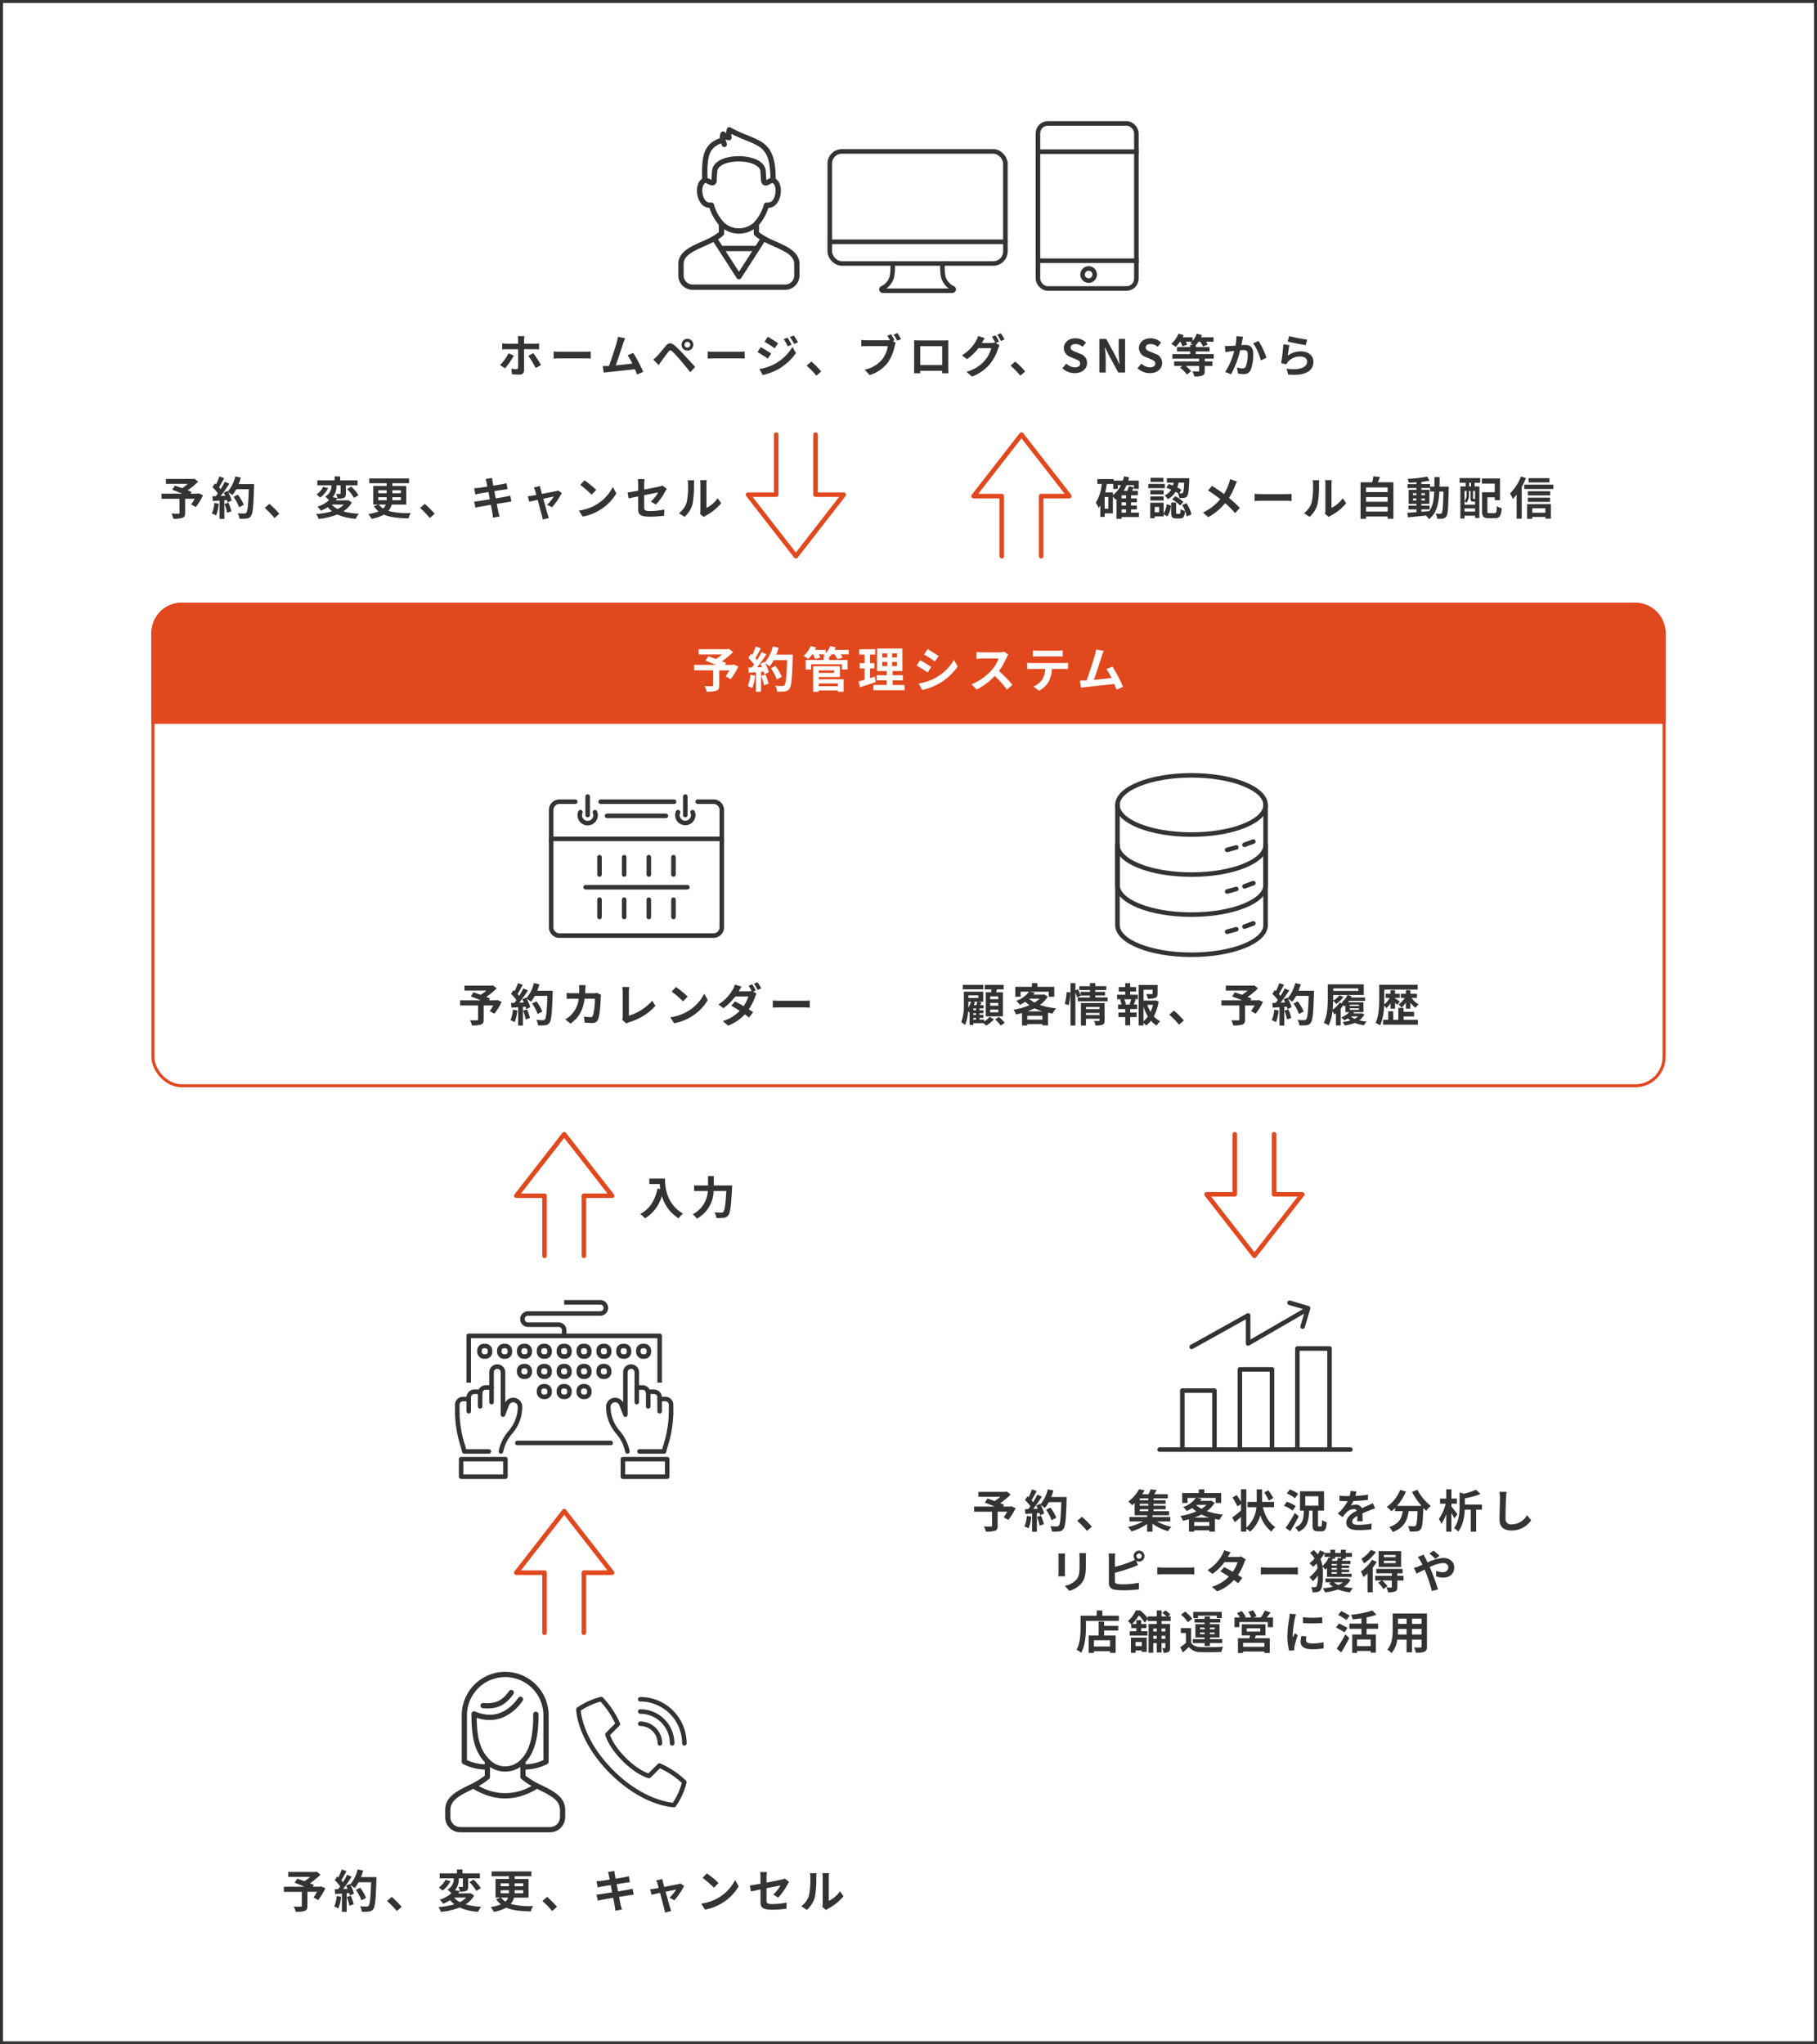 <svg xmlns="http://www.w3.org/2000/svg" xmlns:xlink="http://www.w3.org/1999/xlink" width="600" height="675" viewBox="0 0 600 675">
  <rect x="0" y="0" width="600" height="675" fill="#808080" stroke="none"/>
  <defs>
    <clipPath id="clip-IT-solution-img-34">
      <rect width="600" height="675"/>
    </clipPath>
  </defs>
  <g id="IT-solution-img-34" clip-path="url(#clip-IT-solution-img-34)">
    <rect width="600" height="675" fill="#fff"/>
    <g id="グループ_1076" data-name="グループ 1076" transform="translate(50 199)">
      <g id="長方形_1264" data-name="長方形 1264" fill="none" stroke="#e1481e" stroke-width="1">
        <rect width="500" height="160" rx="10" stroke="none"/>
        <rect x="0.5" y="0.5" width="499" height="159" rx="9.5" fill="none"/>
      </g>
      <path id="長方形_1265" data-name="長方形 1265" d="M10,0H490a10,10,0,0,1,10,10V40a0,0,0,0,1,0,0H0a0,0,0,0,1,0,0V10A10,10,0,0,1,10,0Z" fill="#e1481e"/>
    </g>
    <path id="パス_1346" data-name="パス 1346" d="M-57.744-7.6l-.352.128h-2.528l.384-.624c-.368-.176-.848-.352-1.376-.56a26.379,26.379,0,0,0,3.7-3.04l-1.36-1.072-.432.112H-69.28v1.744h7.728a16.654,16.654,0,0,1-2.032,1.5c-.9-.336-1.792-.64-2.512-.9l-.944,1.44c1.024.384,2.32.9,3.5,1.392h-7.28v1.808h6.32V-.752c0,.24-.1.3-.4.32-.32,0-1.5,0-2.448-.032a6.48,6.48,0,0,1,.688,1.824A10,10,0,0,0-63.5,1.072c.768-.272.992-.752.992-1.76V-5.664h3.376A20.224,20.224,0,0,1-60.384-3.7l1.632.944a21.312,21.312,0,0,0,2.56-4.176Zm5.52,3.408A11.633,11.633,0,0,1-53.072-.48a9.4,9.4,0,0,1,1.456.688,14.793,14.793,0,0,0,.96-4.128Zm3.568.352a16.284,16.284,0,0,1,.944,3.088l1.5-.528a18.246,18.246,0,0,0-1.04-3.008Zm4.992-7.008a18.349,18.349,0,0,0,.784-2.288l-1.952-.416a12.74,12.74,0,0,1-2.64,5.328l-.112-.192-1.344.592c.192.336.384.72.56,1.1l-1.616.064a51.509,51.509,0,0,0,3.056-4.336l-1.616-.672A25.019,25.019,0,0,1-50.016-9.04c-.16-.208-.352-.448-.56-.672.576-.9,1.232-2.128,1.808-3.232l-1.68-.592a19.184,19.184,0,0,1-1.168,2.784L-52-11.088l-.9,1.312a15.073,15.073,0,0,1,1.92,2.192c-.24.352-.5.688-.736.992l-1.184.048.16,1.664,2.368-.16V1.408h1.68V-5.168l.912-.064a8.706,8.706,0,0,1,.224.864l1.44-.672A12.743,12.743,0,0,0-47.36-8.032a12.227,12.227,0,0,1,1.5,1.056A13.182,13.182,0,0,0-44.5-9.04h4.416c-.176,5.456-.416,7.792-.9,8.288a.79.79,0,0,1-.672.272c-.432,0-1.344,0-2.352-.1a4.548,4.548,0,0,1,.64,1.92,15.274,15.274,0,0,0,2.5-.048,1.983,1.983,0,0,0,1.536-.88c.672-.848.9-3.376,1.1-10.384.016-.24.016-.88.016-.88Zm1.808,7.312a15.049,15.049,0,0,0-2.08-3.584l-1.52.768a15.114,15.114,0,0,1,1.952,3.7Zm18.528,2.208v.9h-6.336v-.9Zm-1.216-4.32v.832h-5.12v-.832Zm-5.12,2.192h7.008V-7.024h-8.832V1.408h1.824V.976h6.336v.432h1.888V-2.72h-8.224Zm9.9-8.976H-24.4q.216-.408.384-.816l-1.808-.432a7.377,7.377,0,0,1-1.52,2.32v-1.072H-30.9c.128-.256.256-.512.368-.768l-1.776-.48a8.589,8.589,0,0,1-2.352,3.248A10.01,10.01,0,0,1-33.1-9.408a11.818,11.818,0,0,0,1.28-1.536h.272a9.088,9.088,0,0,1,.72,1.536l1.712-.48a8.067,8.067,0,0,0-.528-1.056h1.872c-.128.112-.272.224-.4.32.208.1.512.24.8.4h-.7V-9.1h-5.888v3.168h1.792V-7.68h10.192v1.744h1.856V-9.1h-6.128v-.864a8.8,8.8,0,0,0,.88-.976h.928a9.432,9.432,0,0,1,.96,1.568l1.76-.5a8.049,8.049,0,0,0-.672-1.072h2.64ZM-11.136-3.6c-.512.176-1.04.336-1.568.5V-6.3h1.44V-8.048H-12.7v-2.816h1.712V-12.64h-5.28v1.776h1.76v2.816h-1.616V-6.3h1.616v3.76c-.736.208-1.392.384-1.952.528l.432,1.936c1.536-.5,3.456-1.1,5.216-1.728Zm2.464-4.832h1.648v1.376H-8.672Zm0-2.832h1.648v1.328H-8.672ZM-3.84-9.936H-5.424v-1.328H-3.84Zm0,2.88H-5.424V-8.432H-3.84ZM-5.248-.832v-1.52h3.392V-4.064H-5.248V-5.44h3.216v-7.44h-8.352v7.44h3.2v1.376H-10.5v1.712h3.312v1.52H-11.6V.9H-1.312V-.832ZM6.3-12.672l-1.168,1.76c1.056.592,2.72,1.68,3.616,2.3l1.2-1.776C9.12-10.96,7.36-12.08,6.3-12.672ZM3.328-1.312,4.528.8A19.469,19.469,0,0,0,9.872-1.184,19.319,19.319,0,0,0,16.24-6.928L15.008-9.1a16.31,16.31,0,0,1-6.224,6A17.755,17.755,0,0,1,3.328-1.312ZM3.84-9.024,2.672-7.248A41.787,41.787,0,0,1,6.32-4.976L7.488-6.768C6.672-7.344,4.912-8.448,3.84-9.024Zm27.792-2.8a5.776,5.776,0,0,1-1.664.208H24.336a17.875,17.875,0,0,1-1.888-.112v2.272c.336-.016,1.216-.112,1.888-.112H29.76a12.4,12.4,0,0,1-2.384,3.92,18.127,18.127,0,0,1-6.56,4.592L22.464.672a21.076,21.076,0,0,0,6.016-4.5A36.486,36.486,0,0,1,32.512.7L34.336-.88a44.98,44.98,0,0,0-4.464-4.576,23.524,23.524,0,0,0,2.512-4.4,7.56,7.56,0,0,1,.56-.992ZM49.2-10.272c.56,0,1.168.032,1.728.064v-2.064a12.535,12.535,0,0,1-1.728.112H42.768a11.921,11.921,0,0,1-1.7-.112v2.064c.48-.032,1.152-.064,1.712-.064ZM40.736-8.08c-.5,0-1.056-.048-1.536-.1v2.1c.448-.032,1.072-.064,1.536-.064h4.4a6.876,6.876,0,0,1-.992,3.536,6.646,6.646,0,0,1-2.9,2.288L43.12,1.04a7.677,7.677,0,0,0,3.216-3.072A10.151,10.151,0,0,0,47.36-6.144h3.856c.448,0,1.056.016,1.456.048v-2.08a12.312,12.312,0,0,1-1.456.1ZM70.848-.24a49.21,49.21,0,0,0-3.5-6.656l-2,.816a19.34,19.34,0,0,1,1.68,2.928c-1.616.192-3.888.448-5.84.64.8-2.144,2.1-6.208,2.608-7.776a18.2,18.2,0,0,1,.688-1.776l-2.544-.512a11.872,11.872,0,0,1-.384,1.84c-.464,1.664-1.84,6.048-2.768,8.416l-.432.016c-.528.016-1.216.016-1.76.016L56.96.048c.512-.064,1.1-.144,1.5-.192,2.016-.208,6.864-.72,9.472-1.024.288.688.544,1.344.752,1.888Z" transform="translate(300 227)" fill="#fff"/>
    <path id="パス_250" data-name="パス 250" d="M424.455,332.92V313.083h9.31l-15.808-20.306-15.808,20.306h9.31V332.92" transform="translate(680.765 476.42) rotate(180)" fill="none" stroke="#e1481e" stroke-linecap="round" stroke-linejoin="round" stroke-width="1.5" fill-rule="evenodd"/>
    <path id="パス_828" data-name="パス 828" d="M424.455,332.92V313.083h9.31l-15.808-20.306-15.808,20.306h9.31V332.92" transform="translate(-231.648 81.724)" fill="none" stroke="#e1481e" stroke-linecap="round" stroke-linejoin="round" stroke-width="1.5" fill-rule="evenodd"/>
    <path id="パス_830" data-name="パス 830" d="M424.455,332.92V313.083h9.31l-15.808-20.306-15.808,20.306h9.31V332.92" transform="translate(-231.648 206.177)" fill="none" stroke="#e1481e" stroke-linecap="round" stroke-linejoin="round" stroke-width="1.5" fill-rule="evenodd"/>
    <path id="パス_784" data-name="パス 784" d="M424.455,332.92V313.083h9.31l-15.808-20.306-15.808,20.306h9.31V332.92" transform="translate(-80.657 -149.276)" fill="none" stroke="#e1481e" stroke-linecap="round" stroke-linejoin="round" stroke-width="1.5" fill-rule="evenodd"/>
    <path id="パス_829" data-name="パス 829" d="M424.455,332.92V313.083h9.31l-15.808-20.306-15.808,20.306h9.31V332.92" transform="translate(832.182 707.42) rotate(180)" fill="none" stroke="#e1481e" stroke-linecap="round" stroke-linejoin="round" stroke-width="1.5" fill-rule="evenodd"/>
    <path id="パス_1347" data-name="パス 1347" d="M-12.585-11.865v1.815h3.42c.045.51.1,1.05.21,1.62L-9.87-8.6c-.825,3.945-2.61,6.84-5.73,8.415a14.247,14.247,0,0,1,1.635,1.455A12.98,12.98,0,0,0-8.43-6.135a12.674,12.674,0,0,0,5.52,7.4A9.6,9.6,0,0,1-1.47-.3C-6.99-3.555-7.395-9.03-7.395-11.865ZM8.7-9.585v-3.09H6.8v3.09H2.205v1.83H6.72A9.147,9.147,0,0,1,1.74-.075,7.114,7.114,0,0,1,3.135,1.38,10.661,10.661,0,0,0,8.64-7.755h4.2C12.6-3.3,12.3-1.335,11.85-.87a.886.886,0,0,1-.705.24c-.39,0-1.275,0-2.22-.075A4.144,4.144,0,0,1,9.54,1.14a15.256,15.256,0,0,0,2.4-.03A2.022,2.022,0,0,0,13.47.27c.66-.78.96-3.03,1.26-9,.03-.24.045-.855.045-.855Z" transform="translate(227 401)" fill="#333"/>
    <path id="パス_1348" data-name="パス 1348" d="M-80.01-7.125l-.33.12h-2.37l.36-.585c-.345-.165-.795-.33-1.29-.525a24.73,24.73,0,0,0,3.465-2.85l-1.275-1-.405.1h-8.97v1.635h7.245a15.613,15.613,0,0,1-1.9,1.41c-.84-.315-1.68-.6-2.355-.84l-.885,1.35c.96.36,2.175.84,3.285,1.305h-6.825v1.7h5.925V-.7c0,.225-.09.285-.375.3-.3,0-1.41,0-2.3-.03a6.075,6.075,0,0,1,.645,1.71A9.372,9.372,0,0,0-85.41,1c.72-.255.93-.705.93-1.65V-5.31h3.165a18.96,18.96,0,0,1-1.17,1.845l1.53.885a19.98,19.98,0,0,0,2.4-3.915Zm5.175,3.2a10.906,10.906,0,0,1-.8,3.48A8.817,8.817,0,0,1-74.265.2a13.869,13.869,0,0,0,.9-3.87Zm3.345.33A15.266,15.266,0,0,1-70.605-.7l1.41-.495a17.106,17.106,0,0,0-.975-2.82Zm4.68-6.57a17.2,17.2,0,0,0,.735-2.145l-1.83-.39A11.943,11.943,0,0,1-70.38-7.71l-.1-.18-1.26.555c.18.315.36.675.525,1.035l-1.515.06A48.289,48.289,0,0,0-69.87-10.3l-1.515-.63a23.454,23.454,0,0,1-1.38,2.46c-.15-.195-.33-.42-.525-.63.54-.84,1.155-2,1.695-3.03l-1.575-.555a17.986,17.986,0,0,1-1.1,2.61l-.36-.315-.84,1.23a14.131,14.131,0,0,1,1.8,2.055c-.225.33-.465.645-.69.93l-1.11.045.15,1.56,2.22-.15V1.32h1.575V-4.845l.855-.06a8.163,8.163,0,0,1,.21.81l1.35-.63a11.947,11.947,0,0,0-1.17-2.8,11.463,11.463,0,0,1,1.41.99A12.358,12.358,0,0,0-67.59-8.475h4.14c-.165,5.115-.39,7.305-.84,7.77a.74.74,0,0,1-.63.255c-.405,0-1.26,0-2.205-.09a4.264,4.264,0,0,1,.6,1.8,14.319,14.319,0,0,0,2.34-.045A1.859,1.859,0,0,0-62.745.39c.63-.8.84-3.165,1.035-9.735.015-.225.015-.825.015-.825Zm1.695,6.855a14.108,14.108,0,0,0-1.95-3.36l-1.425.72A14.17,14.17,0,0,1-66.66-2.49ZM-53.37-.345A28.117,28.117,0,0,0-56.64-3.63L-58.2-2.28a28.153,28.153,0,0,1,3.225,3.315ZM-32.085-3.39a7.409,7.409,0,0,1-2.04,1.47,6.4,6.4,0,0,1-1.92-1.47Zm1.5-1.47-.315.06h-3.825c.195-.24.375-.48.555-.72l-1.575-.315A5.743,5.743,0,0,0-34.5-9.765h1.365V-7.11c0,.15-.045.2-.225.2s-.75,0-1.275-.015a5.9,5.9,0,0,1,.5,1.56,5.319,5.319,0,0,0,2.115-.255c.51-.255.63-.69.63-1.44v-2.7h3.855V-11.4h-5.745v-1.29h-1.83v1.29h-5.7v1.635h4.65A4,4,0,0,1-38.25-6.03a6.468,6.468,0,0,1,1.275,1.2A10.461,10.461,0,0,1-40.8-2.7a4.781,4.781,0,0,1,1.125,1.32,14.415,14.415,0,0,0,2.31-1.155A9.026,9.026,0,0,0-35.97-1.2a23.561,23.561,0,0,1-5.265.93,5.874,5.874,0,0,1,.84,1.605,23.027,23.027,0,0,0,6.18-1.47A17.32,17.32,0,0,0-28.14,1.29,7.8,7.8,0,0,1-27.1-.39a21.351,21.351,0,0,1-5.13-.78A8.269,8.269,0,0,0-29.43-4.08ZM-38.9-9.27A6.3,6.3,0,0,1-41.1-6.75a10.726,10.726,0,0,1,1.23,1.035,9.313,9.313,0,0,0,2.64-3.1Zm7.92.735a16.066,16.066,0,0,1,2.28,2.925l1.485-.915A17.607,17.607,0,0,0-29.6-9.33ZM-18.21-3.39a3.274,3.274,0,0,1-.87,1.3,5.693,5.693,0,0,1-1.455-1.3Zm-2.475-2.43h2.76v.48c0,.165,0,.33-.015.495h-2.745Zm0-2.295h2.76v.96h-2.76Zm7.455,0v.96h-2.82v-.96Zm0,3.27h-2.835c.015-.165.015-.33.015-.48v-.5h2.82Zm1.77,1.455V-9.555h-4.59v-.885h5.52v-1.59H-23.67v1.59h5.745v.885h-4.44V-3.39h1.59l-1.365.555a7.232,7.232,0,0,0,1.545,1.68,14.561,14.561,0,0,1-3.39.885A8.286,8.286,0,0,1-22.9,1.32,13.536,13.536,0,0,0-18.84-.09c2.145.945,4.9,1.17,8.16,1.245a4.324,4.324,0,0,1,.765-1.77A24.529,24.529,0,0,1-17.37-1.3a4.917,4.917,0,0,0,1.1-2.085ZM-2.07-.345A28.117,28.117,0,0,0-5.34-3.63L-6.9-2.28A28.153,28.153,0,0,1-3.675,1.035ZM22.875-6.36c-.39.12-.945.24-1.53.36-.675.135-1.9.33-3.255.555L17.625-7.83l3-.48c.45-.06,1.05-.15,1.38-.18l-.36-1.965c-.36.1-.93.225-1.41.315-.54.1-1.68.285-2.955.495-.12-.675-.21-1.17-.24-1.38-.075-.36-.12-.87-.165-1.17l-2.115.345c.105.36.21.72.3,1.14.045.24.15.735.27,1.365-1.29.21-2.445.375-2.97.435-.465.06-.915.09-1.4.1l.405,2.07c.45-.12.855-.21,1.38-.315.465-.075,1.62-.27,2.94-.48l.45,2.4c-1.515.24-2.91.465-3.6.57-.48.06-1.155.15-1.56.165l.42,2.01c.345-.09.855-.2,1.5-.315s2.055-.36,3.585-.615c.24,1.26.435,2.295.51,2.73S17.13.36,17.2.93l2.16-.39c-.135-.48-.285-1.02-.39-1.47s-.3-1.47-.54-2.7c1.32-.21,2.535-.4,3.255-.525.57-.09,1.185-.195,1.575-.225ZM36.7-2.52a23.611,23.611,0,0,0,3.195-4.7L38.7-8.07a2.859,2.859,0,0,1-.765.24c-.585.135-2.685.54-4.59.9l-.4-1.455c-.09-.39-.18-.78-.24-1.14l-2.01.48a5.253,5.253,0,0,1,.42,1.065c.1.33.24.81.39,1.395-.69.135-1.23.225-1.44.255-.5.09-.9.135-1.38.18l.465,1.8c.45-.105,1.545-.33,2.805-.6C32.49-2.895,33.1-.57,33.33.24a8.8,8.8,0,0,1,.27,1.3l2.04-.5c-.12-.3-.315-.96-.405-1.23-.24-.78-.87-3.09-1.44-5.145,1.62-.345,3.1-.645,3.465-.72a13.217,13.217,0,0,1-2.2,2.7Zm10.71-8.88-1.41,1.5a31.189,31.189,0,0,1,3.75,3.24l1.53-1.575A31.5,31.5,0,0,0,47.415-11.4ZM45.54-1.41,46.8.57a16.245,16.245,0,0,0,5.565-2.115,15.95,15.95,0,0,0,5.55-5.55L56.745-9.21a14.223,14.223,0,0,1-5.46,5.835A15.46,15.46,0,0,1,45.54-1.41Zm25.44-2a21.091,21.091,0,0,0,3.1-4.365c.135-.27.36-.6.5-.81L73.14-9.7a4.895,4.895,0,0,1-1.065.36c-.675.15-2.775.585-4.965.99v-1.77a12.346,12.346,0,0,1,.135-1.71H65.01a12.574,12.574,0,0,1,.12,1.71V-7.98c-1.485.27-2.805.495-3.51.585l.36,1.965c.63-.15,1.815-.39,3.15-.66V-2C65.13-.225,65.625.6,69.045.6a35.259,35.259,0,0,0,4.65-.33l.06-2.025a25.771,25.771,0,0,1-4.74.5c-1.635,0-1.9-.33-1.9-1.26V-6.495c2.13-.42,4.155-.825,4.62-.915a13.029,13.029,0,0,1-2.4,3.03ZM80.43.66a8.688,8.688,0,0,0,2.67-4.3,33.1,33.1,0,0,0,.45-6.45,9.567,9.567,0,0,1,.1-1.35H81.45a5.475,5.475,0,0,1,.135,1.365,25.848,25.848,0,0,1-.435,5.94A7.076,7.076,0,0,1,78.6-.555ZM86.79.7a3.824,3.824,0,0,1,.66-.45,16.516,16.516,0,0,0,5.085-4.1L91.38-5.49a9.5,9.5,0,0,1-3.7,3.165V-10.17a7.617,7.617,0,0,1,.1-1.3H85.545a6.65,6.65,0,0,1,.12,1.29V-1.44a5.707,5.707,0,0,1-.12,1.11Z" transform="translate(186 629.942)" fill="#333"/>
    <path id="パス_1349" data-name="パス 1349" d="M-132.052-6.36a15.1,15.1,0,0,1-2.82,3.87l1.635,1.11a24.354,24.354,0,0,0,2.9-4.185Zm8.595-1.335c.42,0,1,.015,1.47.045V-9.615a11.932,11.932,0,0,1-1.485.1h-3.48v-1.185a9.225,9.225,0,0,1,.135-1.32h-2.22a9.969,9.969,0,0,1,.12,1.305v1.2h-3.81c-.465,0-.99-.06-1.44-.1v1.98c.42-.045.99-.06,1.44-.06h3.81v.015c0,.705,0,5.46-.015,6.015-.015.39-.15.54-.54.54a9.777,9.777,0,0,1-1.665-.165l.18,1.845a21.391,21.391,0,0,0,2.43.135c1.065,0,1.575-.54,1.575-1.41V-7.7Zm-2.085,2.175A30.319,30.319,0,0,1-123.1-1.5l1.755-.96A34.867,34.867,0,0,0-123.907-6.4Zm8.37.93c.555-.045,1.56-.075,2.415-.075h8.055c.63,0,1.4.06,1.755.075V-6.945c-.39.03-1.065.09-1.755.09h-8.055c-.78,0-1.875-.045-2.415-.09ZM-87.607-.225a46.133,46.133,0,0,0-3.285-6.24l-1.875.765a18.132,18.132,0,0,1,1.575,2.745c-1.515.18-3.645.42-5.475.6.75-2.01,1.965-5.82,2.445-7.29a17.066,17.066,0,0,1,.645-1.665l-2.385-.48a11.131,11.131,0,0,1-.36,1.725c-.435,1.56-1.725,5.67-2.6,7.89l-.4.015c-.5.015-1.14.015-1.65.015l.345,2.19c.48-.06,1.035-.135,1.41-.18,1.89-.195,6.435-.675,8.88-.96.27.645.51,1.26.705,1.77Zm13.65-8.955a.954.954,0,0,1,.945-.96.967.967,0,0,1,.96.96.954.954,0,0,1-.96.945A.941.941,0,0,1-73.957-9.18Zm-.99,0a1.921,1.921,0,0,0,1.935,1.935,1.933,1.933,0,0,0,1.95-1.935,1.946,1.946,0,0,0-1.95-1.95A1.933,1.933,0,0,0-74.947-9.18Zm-9.315,4.92,1.77,1.815c.255-.39.615-.93.96-1.4.615-.825,1.7-2.31,2.28-3.06.435-.54.69-.54,1.215-.09a32.763,32.763,0,0,1,2.76,2.97c.885,1.035,2.25,2.7,3.21,3.93l1.6-1.74c-1.08-1.245-2.685-2.955-3.69-4.05a39.038,39.038,0,0,0-3.06-3.045c-1.23-1.035-2.04-.93-2.94.135-1.02,1.23-2.19,2.7-2.88,3.39C-83.482-4.95-83.812-4.635-84.262-4.26Zm17.94-.33c.555-.045,1.56-.075,2.415-.075h8.055c.63,0,1.4.06,1.755.075V-6.945c-.39.03-1.065.09-1.755.09h-8.055c-.78,0-1.875-.045-2.415-.09Zm26.355-6.93-1.245.525a13.549,13.549,0,0,1,1.32,2.355l1.3-.555A22.578,22.578,0,0,0-39.967-11.52Zm2.07-.72-1.275.525a14.413,14.413,0,0,1,1.41,2.28l1.275-.57A19.289,19.289,0,0,0-37.9-12.24Zm-8.58.435-1.08,1.65c.99.555,2.55,1.56,3.39,2.145l1.11-1.65C-43.837-10.2-45.487-11.265-46.477-11.805Zm-2.775,10.65L-48.127.81a18.865,18.865,0,0,0,5.01-1.845,18.094,18.094,0,0,0,5.955-5.4l-1.155-2.04A15.185,15.185,0,0,1-44.152-2.85,16.086,16.086,0,0,1-49.252-1.155Zm.465-7.23-1.08,1.65c1.005.54,2.565,1.545,3.42,2.145l1.095-1.68C-46.117-6.81-47.767-7.845-48.787-8.385Zm19.965,8.04a28.117,28.117,0,0,0-3.27-3.285l-1.56,1.35a28.153,28.153,0,0,1,3.225,3.315Zm24.21-10.32a19.783,19.783,0,0,0-1.155-1.98l-1.23.51c.285.435.585.96.84,1.455a6.293,6.293,0,0,1-.7.03h-6.945a16.7,16.7,0,0,1-1.785-.12v2.115c.39-.03,1.095-.06,1.785-.06h6.99a9.632,9.632,0,0,1-1.77,4.23A9.858,9.858,0,0,1-14.467-.96L-12.832.825A11.871,11.871,0,0,0-6.8-3.315a15.142,15.142,0,0,0,2.25-5.46,7.576,7.576,0,0,1,.33-1.035l-.945-.615Zm-.3-1.845a17.78,17.78,0,0,1,1.2,2.01l1.245-.54c-.285-.525-.825-1.44-1.2-1.98ZM11.123-8.7v6.225H3.878V-8.7Zm2.01-.48c0-.45,0-1.005.03-1.455-.54.03-1.11.03-1.485.03H3.428c-.4,0-.975-.015-1.59-.03.03.42.03,1.035.03,1.455v7.335c0,.72-.03,2.025-.045,2.1h2.07L3.878-.57h7.23l-.015.825h2.07c0-.06-.03-1.5-.03-2.085Zm16.785-1.05a21.962,21.962,0,0,0-1.185-2.055l-1.185.48a17.4,17.4,0,0,1,1.1,1.935l-.105-.06a4.725,4.725,0,0,1-1.3.18H24.218l.045-.075c.18-.33.57-1.005.93-1.53l-2.2-.72a6.558,6.558,0,0,1-.675,1.575,12.834,12.834,0,0,1-4.68,4.815l1.68,1.26a16.468,16.468,0,0,0,3.78-3.63h4.23a10.611,10.611,0,0,1-2.13,4.08,12,12,0,0,1-6.045,3.72l1.77,1.59A13.97,13.97,0,0,0,26.963-2.91a15.139,15.139,0,0,0,2.625-5.01,6.356,6.356,0,0,1,.495-1.065l-1.275-.78Zm-.6-2.25a14.276,14.276,0,0,1,1.2,2.07l1.2-.51A21.417,21.417,0,0,0,30.5-12.96ZM38.528-.345a28.117,28.117,0,0,0-3.27-3.285L33.7-2.28a28.153,28.153,0,0,1,3.225,3.315ZM54.878.21c2.565,0,4.08-1.545,4.08-3.36a3.066,3.066,0,0,0-2.235-3.015L55.268-6.78c-.945-.375-1.74-.66-1.74-1.455,0-.735.63-1.17,1.6-1.17a3.541,3.541,0,0,1,2.355.915l1.125-1.395a4.926,4.926,0,0,0-3.48-1.425c-2.25,0-3.84,1.4-3.84,3.21a3.216,3.216,0,0,0,2.25,2.985l1.485.63c.99.42,1.665.675,1.665,1.5,0,.78-.615,1.275-1.77,1.275A4.367,4.367,0,0,1,52.1-2.94L50.828-1.41A5.915,5.915,0,0,0,54.878.21ZM63.023,0h2.1V-4.455c0-1.275-.165-2.67-.27-3.87h.075L66.052-5.94,69.263,0h2.25V-11.1h-2.1v4.425c0,1.26.165,2.73.285,3.885h-.075l-1.11-2.4L65.287-11.1H63.023Zm16.65.21c2.565,0,4.08-1.545,4.08-3.36a3.066,3.066,0,0,0-2.235-3.015L80.063-6.78c-.945-.375-1.74-.66-1.74-1.455,0-.735.63-1.17,1.6-1.17a3.541,3.541,0,0,1,2.355.915l1.125-1.395a4.926,4.926,0,0,0-3.48-1.425c-2.25,0-3.84,1.4-3.84,3.21a3.216,3.216,0,0,0,2.25,2.985l1.485.63c.99.42,1.665.675,1.665,1.5,0,.78-.615,1.275-1.77,1.275A4.367,4.367,0,0,1,76.9-2.94L75.623-1.41A5.915,5.915,0,0,0,79.673.21Zm21.12-4.785V-6.09H94.868v-.855h4.545v-1.47H94.868v-.6a8.057,8.057,0,0,0,.885-1.155h.585a8.423,8.423,0,0,1,.93,1.59l1.53-.645a7.162,7.162,0,0,0-.57-.945h2.49v-1.455h-4.14a6.357,6.357,0,0,0,.315-.765l-1.71-.435a7.639,7.639,0,0,1-1.4,2.415v-1.215H90.5c.135-.255.255-.5.36-.75l-1.71-.45A9.068,9.068,0,0,1,86.768-9.45a11.114,11.114,0,0,1,1.485.99,13.158,13.158,0,0,0,1.395-1.71h.15a8.413,8.413,0,0,1,.69,1.575l1.53-.63a6.466,6.466,0,0,0-.45-.945h2.01a4.344,4.344,0,0,1-.54.51c.225.12.555.33.87.525h-.9v.72h-4.35v1.47h4.35v.855H87.143v1.515h8.82v.9h-8.25v1.5h2.76l-.795.6A10.054,10.054,0,0,1,91.942.675l1.38-1.11a9.233,9.233,0,0,0-1.815-1.74h4.455v1.59c0,.18-.075.24-.315.24s-1.14,0-1.9-.03a7.5,7.5,0,0,1,.645,1.665,7.414,7.414,0,0,0,2.6-.27c.645-.27.825-.69.825-1.575v-1.62h2.535v-1.5H97.808v-.9Zm7.485-7.455a16.446,16.446,0,0,1-.315,3.15c-.75.06-1.455.105-1.92.12a13.792,13.792,0,0,1-1.575,0l.165,2.01c.465-.075,1.23-.18,1.65-.225.285-.045.75-.105,1.275-.165a22.08,22.08,0,0,1-3,6.945l1.95.78a31.549,31.549,0,0,0,3.015-7.935c.42-.03.78-.06,1.02-.06.945,0,1.455.165,1.455,1.35A10.986,10.986,0,0,1,111.383-2a1.08,1.08,0,0,1-1.11.645,8.548,8.548,0,0,1-1.815-.315L108.788.3a8.292,8.292,0,0,0,1.77.21A2.385,2.385,0,0,0,113-.855a14.521,14.521,0,0,0,.84-5.415c0-2.13-1.11-2.835-2.685-2.835-.3,0-.75.03-1.245.06.1-.54.225-1.08.3-1.53.075-.375.18-.84.27-1.23Zm5.535,2.37A17.156,17.156,0,0,1,116.333-4l1.875-.885a26.773,26.773,0,0,0-2.6-5.52Zm11.4-.57c1.155.3,4.47.99,5.97,1.185l.45-1.83a47.028,47.028,0,0,1-5.94-1.155Zm.57,1.185-2.01-.27a54.088,54.088,0,0,1-.735,6.195l1.725.435a3.219,3.219,0,0,1,.555-.87,5.208,5.208,0,0,1,4.095-1.74c1.305,0,2.22.7,2.22,1.665,0,1.89-2.355,2.985-6.81,2.355l.57,1.95c6.18.54,8.325-1.545,8.325-4.26,0-1.8-1.515-3.4-4.125-3.4a7.284,7.284,0,0,0-4.365,1.41C125.332-6.435,125.587-8.22,125.782-9.045Z" transform="translate(300 123)" fill="#333"/>
    <path id="パス_1350" data-name="パス 1350" d="M-80.01-7.125l-.33.12h-2.37l.36-.585c-.345-.165-.795-.33-1.29-.525a24.73,24.73,0,0,0,3.465-2.85l-1.275-1-.405.1h-8.97v1.635h7.245a15.613,15.613,0,0,1-1.9,1.41c-.84-.315-1.68-.6-2.355-.84l-.885,1.35c.96.36,2.175.84,3.285,1.305h-6.825v1.7h5.925V-.7c0,.225-.09.285-.375.3-.3,0-1.41,0-2.3-.03a6.075,6.075,0,0,1,.645,1.71A9.372,9.372,0,0,0-85.41,1c.72-.255.93-.705.93-1.65V-5.31h3.165a18.96,18.96,0,0,1-1.17,1.845l1.53.885a19.98,19.98,0,0,0,2.4-3.915Zm5.175,3.2a10.906,10.906,0,0,1-.8,3.48A8.817,8.817,0,0,1-74.265.2a13.869,13.869,0,0,0,.9-3.87Zm3.345.33A15.266,15.266,0,0,1-70.605-.7l1.41-.495a17.106,17.106,0,0,0-.975-2.82Zm4.68-6.57a17.2,17.2,0,0,0,.735-2.145l-1.83-.39A11.943,11.943,0,0,1-70.38-7.71l-.1-.18-1.26.555c.18.315.36.675.525,1.035l-1.515.06A48.289,48.289,0,0,0-69.87-10.3l-1.515-.63a23.454,23.454,0,0,1-1.38,2.46c-.15-.195-.33-.42-.525-.63.54-.84,1.155-2,1.695-3.03l-1.575-.555a17.986,17.986,0,0,1-1.1,2.61l-.36-.315-.84,1.23a14.131,14.131,0,0,1,1.8,2.055c-.225.33-.465.645-.69.93l-1.11.045.15,1.56,2.22-.15V1.32h1.575V-4.845l.855-.06a8.163,8.163,0,0,1,.21.81l1.35-.63a11.947,11.947,0,0,0-1.17-2.8,11.463,11.463,0,0,1,1.41.99A12.358,12.358,0,0,0-67.59-8.475h4.14c-.165,5.115-.39,7.305-.84,7.77a.74.74,0,0,1-.63.255c-.405,0-1.26,0-2.205-.09a4.264,4.264,0,0,1,.6,1.8,14.319,14.319,0,0,0,2.34-.045A1.859,1.859,0,0,0-62.745.39c.63-.8.84-3.165,1.035-9.735.015-.225.015-.825.015-.825Zm1.695,6.855a14.108,14.108,0,0,0-1.95-3.36l-1.425.72A14.17,14.17,0,0,1-66.66-2.49ZM-53.37-.345A28.117,28.117,0,0,0-56.64-3.63L-58.2-2.28a28.153,28.153,0,0,1,3.225,3.315ZM-32.085-3.39a7.409,7.409,0,0,1-2.04,1.47,6.4,6.4,0,0,1-1.92-1.47Zm1.5-1.47-.315.06h-3.825c.195-.24.375-.48.555-.72l-1.575-.315A5.743,5.743,0,0,0-34.5-9.765h1.365V-7.11c0,.15-.045.2-.225.2s-.75,0-1.275-.015a5.9,5.9,0,0,1,.5,1.56,5.319,5.319,0,0,0,2.115-.255c.51-.255.63-.69.63-1.44v-2.7h3.855V-11.4h-5.745v-1.29h-1.83v1.29h-5.7v1.635h4.65A4,4,0,0,1-38.25-6.03a6.468,6.468,0,0,1,1.275,1.2A10.461,10.461,0,0,1-40.8-2.7a4.781,4.781,0,0,1,1.125,1.32,14.415,14.415,0,0,0,2.31-1.155A9.026,9.026,0,0,0-35.97-1.2a23.561,23.561,0,0,1-5.265.93,5.874,5.874,0,0,1,.84,1.605,23.027,23.027,0,0,0,6.18-1.47A17.32,17.32,0,0,0-28.14,1.29,7.8,7.8,0,0,1-27.1-.39a21.351,21.351,0,0,1-5.13-.78A8.269,8.269,0,0,0-29.43-4.08ZM-38.9-9.27A6.3,6.3,0,0,1-41.1-6.75a10.726,10.726,0,0,1,1.23,1.035,9.313,9.313,0,0,0,2.64-3.1Zm7.92.735a16.066,16.066,0,0,1,2.28,2.925l1.485-.915A17.607,17.607,0,0,0-29.6-9.33ZM-18.21-3.39a3.274,3.274,0,0,1-.87,1.3,5.693,5.693,0,0,1-1.455-1.3Zm-2.475-2.43h2.76v.48c0,.165,0,.33-.015.495h-2.745Zm0-2.295h2.76v.96h-2.76Zm7.455,0v.96h-2.82v-.96Zm0,3.27h-2.835c.015-.165.015-.33.015-.48v-.5h2.82Zm1.77,1.455V-9.555h-4.59v-.885h5.52v-1.59H-23.67v1.59h5.745v.885h-4.44V-3.39h1.59l-1.365.555a7.232,7.232,0,0,0,1.545,1.68,14.561,14.561,0,0,1-3.39.885A8.286,8.286,0,0,1-22.9,1.32,13.536,13.536,0,0,0-18.84-.09c2.145.945,4.9,1.17,8.16,1.245a4.324,4.324,0,0,1,.765-1.77A24.529,24.529,0,0,1-17.37-1.3a4.917,4.917,0,0,0,1.1-2.085ZM-2.07-.345A28.117,28.117,0,0,0-5.34-3.63L-6.9-2.28A28.153,28.153,0,0,1-3.675,1.035ZM22.875-6.36c-.39.12-.945.24-1.53.36-.675.135-1.9.33-3.255.555L17.625-7.83l3-.48c.45-.06,1.05-.15,1.38-.18l-.36-1.965c-.36.1-.93.225-1.41.315-.54.1-1.68.285-2.955.495-.12-.675-.21-1.17-.24-1.38-.075-.36-.12-.87-.165-1.17l-2.115.345c.105.36.21.72.3,1.14.045.24.15.735.27,1.365-1.29.21-2.445.375-2.97.435-.465.06-.915.09-1.4.1l.405,2.07c.45-.12.855-.21,1.38-.315.465-.075,1.62-.27,2.94-.48l.45,2.4c-1.515.24-2.91.465-3.6.57-.48.06-1.155.15-1.56.165l.42,2.01c.345-.09.855-.2,1.5-.315s2.055-.36,3.585-.615c.24,1.26.435,2.295.51,2.73S17.13.36,17.2.93l2.16-.39c-.135-.48-.285-1.02-.39-1.47s-.3-1.47-.54-2.7c1.32-.21,2.535-.4,3.255-.525.57-.09,1.185-.195,1.575-.225ZM36.7-2.52a23.611,23.611,0,0,0,3.195-4.7L38.7-8.07a2.859,2.859,0,0,1-.765.24c-.585.135-2.685.54-4.59.9l-.4-1.455c-.09-.39-.18-.78-.24-1.14l-2.01.48a5.253,5.253,0,0,1,.42,1.065c.1.33.24.81.39,1.395-.69.135-1.23.225-1.44.255-.5.09-.9.135-1.38.18l.465,1.8c.45-.105,1.545-.33,2.805-.6C32.49-2.895,33.1-.57,33.33.24a8.8,8.8,0,0,1,.27,1.3l2.04-.5c-.12-.3-.315-.96-.405-1.23-.24-.78-.87-3.09-1.44-5.145,1.62-.345,3.1-.645,3.465-.72a13.217,13.217,0,0,1-2.2,2.7Zm10.71-8.88-1.41,1.5a31.189,31.189,0,0,1,3.75,3.24l1.53-1.575A31.5,31.5,0,0,0,47.415-11.4ZM45.54-1.41,46.8.57a16.245,16.245,0,0,0,5.565-2.115,15.95,15.95,0,0,0,5.55-5.55L56.745-9.21a14.223,14.223,0,0,1-5.46,5.835A15.46,15.46,0,0,1,45.54-1.41Zm25.44-2a21.091,21.091,0,0,0,3.1-4.365c.135-.27.36-.6.5-.81L73.14-9.7a4.895,4.895,0,0,1-1.065.36c-.675.15-2.775.585-4.965.99v-1.77a12.346,12.346,0,0,1,.135-1.71H65.01a12.574,12.574,0,0,1,.12,1.71V-7.98c-1.485.27-2.805.495-3.51.585l.36,1.965c.63-.15,1.815-.39,3.15-.66V-2C65.13-.225,65.625.6,69.045.6a35.259,35.259,0,0,0,4.65-.33l.06-2.025a25.771,25.771,0,0,1-4.74.5c-1.635,0-1.9-.33-1.9-1.26V-6.495c2.13-.42,4.155-.825,4.62-.915a13.029,13.029,0,0,1-2.4,3.03ZM80.43.66a8.688,8.688,0,0,0,2.67-4.3,33.1,33.1,0,0,0,.45-6.45,9.567,9.567,0,0,1,.1-1.35H81.45a5.475,5.475,0,0,1,.135,1.365,25.848,25.848,0,0,1-.435,5.94A7.076,7.076,0,0,1,78.6-.555ZM86.79.7a3.824,3.824,0,0,1,.66-.45,16.516,16.516,0,0,0,5.085-4.1L91.38-5.49a9.5,9.5,0,0,1-3.7,3.165V-10.17a7.617,7.617,0,0,1,.1-1.3H85.545a6.65,6.65,0,0,1,.12,1.29V-1.44a5.707,5.707,0,0,1-.12,1.11Z" transform="translate(145.607 170)" fill="#333"/>
    <path id="パス_1351" data-name="パス 1351" d="M-67.125-1.8h1.47V-.735h-1.47Zm-2.88-5.625H-72.54c.21-.9.39-1.83.525-2.775H-69.9v1.62h1.515V-9.81h1.05a9.048,9.048,0,0,1-2.67,3.255Zm-1.5,5.385H-72.72V-5.895h1.215Zm5.85-3.42h-1.47V-6.465h1.47Zm0,2.37h-1.47V-4.155h1.47ZM-61.41-.735h-2.61V-1.8h1.935V-3.09H-64.02V-4.155h1.935v-1.3H-64.02V-6.465h2.265v-1.47h-1.92c.195-.375.39-.765.57-1.17l-1.62-.345a10.766,10.766,0,0,1-.525,1.515h-1.2a13.689,13.689,0,0,0,.945-1.875h2.445v1.23h1.575v-2.73H-64.95c.1-.36.21-.72.3-1.1l-1.68-.3a13.609,13.609,0,0,1-.39,1.395h-3.045v-.51h-5.37v1.62h1.455a14.862,14.862,0,0,1-1.965,6.21A9.1,9.1,0,0,1-74.7-2.3a7.811,7.811,0,0,0,.54-.825v3.8h1.44V-.5h2.715v-5.52c.33.345.705.8.885,1.02.105-.075.21-.165.315-.24V1.3h1.68V.72h5.715Zm14.94-9.9c-.105,2.22-.225,3.105-.435,3.33a.426.426,0,0,1-.45.195c-.15,0-.4,0-.72-.015l.72-1.155a12.141,12.141,0,0,0-1.365-.75,11.86,11.86,0,0,0,.375-1.605Zm-5.94,1.68a17.517,17.517,0,0,1,1.65.63,4.934,4.934,0,0,1-2.16,1.89,4.237,4.237,0,0,1,1,1.26,6.1,6.1,0,0,0,2.58-2.445c.3.165.57.33.825.5a4.305,4.305,0,0,1,.42,1.56,10.088,10.088,0,0,0,1.62-.06,1.341,1.341,0,0,0,.99-.57c.4-.48.555-1.875.705-5.265.015-.21.015-.66.015-.66H-52.2v1.485h2.25q-.09.472-.225.945c-.48-.18-.96-.36-1.41-.495Zm1.965,3.84a11.232,11.232,0,0,1,2.61,2.01l1.11-1.14A10.418,10.418,0,0,0-49.41-6.15ZM-53.31-12.24h-4.275v1.35h4.275Zm.45,2.01h-5.445v1.41h5.445Zm-.4,2.085H-57.63V-6.78h4.365Zm-4.365,3.39h4.365V-6.09H-57.63Zm2.9,3.87h-1.47V-2.61h1.47ZM-53.25-4.02h-4.425V1.1h1.47V.51h2.955V-.225l1.215.735A7.14,7.14,0,0,0-50.88-3.135l-1.41-.36a6.769,6.769,0,0,1-.96,3.09Zm4.425,3.675c-.27,0-.3-.06-.3-.465V-4.08h-1.65V-.8c0,1.485.285,1.98,1.695,1.98h1.23c1.065,0,1.5-.5,1.665-2.46A4.3,4.3,0,0,1-47.64-1.92c-.045,1.38-.1,1.575-.39,1.575Zm1.68-2.925a11.091,11.091,0,0,1,1.5,3.78l1.575-.645A11.144,11.144,0,0,0-45.705-3.84Zm15.825-8.55a10.975,10.975,0,0,1-.36,1.38,16.351,16.351,0,0,1-1.65,3.555c-1.215-.9-2.76-1.95-3.96-2.7L-38.58-8.04A38.9,38.9,0,0,1-34.56-5.2,16.367,16.367,0,0,1-40.26-.78L-38.535.765a18.752,18.752,0,0,0,5.58-4.635A29.932,29.932,0,0,1-29.64-.57L-28.1-2.3a38.831,38.831,0,0,0-3.57-3.3,21.392,21.392,0,0,0,2.025-4.08,11.861,11.861,0,0,1,.615-1.335Zm8.1,7.23c.555-.045,1.56-.075,2.415-.075h8.055c.63,0,1.395.06,1.755.075V-6.945c-.39.03-1.065.09-1.755.09h-8.055c-.78,0-1.875-.045-2.415-.09ZM-5.07.66a8.688,8.688,0,0,0,2.67-4.3,33.1,33.1,0,0,0,.45-6.45,9.566,9.566,0,0,1,.105-1.35H-4.05a5.475,5.475,0,0,1,.135,1.365A25.848,25.848,0,0,1-4.35-4.14,7.076,7.076,0,0,1-6.9-.555ZM1.29.7a3.824,3.824,0,0,1,.66-.45,16.516,16.516,0,0,0,5.085-4.1L5.88-5.49A9.5,9.5,0,0,1,2.175-2.325V-10.17a7.617,7.617,0,0,1,.105-1.3H.045a6.65,6.65,0,0,1,.12,1.29V-1.44A5.708,5.708,0,0,1,.045-.33ZM13.59-1.11V-2.67h7.125v1.56Zm7.125-4.755V-4.32H13.59V-5.865Zm0-3.195v1.545H13.59V-9.06Zm-3.24-1.71c.24-.54.48-1.125.7-1.725l-2.16-.24a16.976,16.976,0,0,1-.405,1.965h-3.84V1.29H13.59V.54h7.125v.735H22.62V-10.77ZM31.86-1.8h2.715V-3.06H31.86v-.585h2.655V-8.28H31.86v-.585h2.88V-7.7H36.1c-.1,2.685-.465,4.83-1.635,6.45-.87.075-1.755.15-2.61.21ZM29.07-4.755V-5.43h1.17v.675Zm3.96-.675v.675H31.86V-5.43ZM31.86-6.495v-.66h1.17v.66Zm-2.79-.66h1.17v.66H29.07ZM37.845-9.33c.03-.99.03-2.04.03-3.135h-1.71c0,1.11,0,2.145-.015,3.135H34.74v-.825H31.86v-.735c.975-.1,1.9-.24,2.7-.4l-.78-1.335a46.475,46.475,0,0,1-6.465.735,5.556,5.556,0,0,1,.39,1.26c.81-.015,1.665-.06,2.535-.12v.6H27.285v1.29H30.24v.585H27.66v4.635h2.58v.585H27.6V-1.8h2.64v.9c-1.155.075-2.205.15-3.045.21L27.4.81c1.62-.135,3.78-.36,5.94-.585a5.844,5.844,0,0,1,1.05,1.185c2.52-2,3.21-5.085,3.4-9.105h1.35c-.09,4.845-.24,6.675-.555,7.08a.545.545,0,0,1-.51.255c-.285,0-.855-.015-1.515-.075a4.176,4.176,0,0,1,.525,1.71,10.062,10.062,0,0,0,1.86-.06A1.674,1.674,0,0,0,40.14.465c.48-.69.6-2.865.735-9,0-.21.015-.8.015-.8Zm10.41-.06H47.64v-1.2h.615ZM49.59-5.25a.327.327,0,0,1-.075-.06c-.03.045-.06.045-.195.045h-.27c-.12,0-.135-.015-.135-.21v-2.43h.675ZM46.11-1.11V-2.13h3.48v1.02Zm.66-6.8v1.17a3.056,3.056,0,0,1-.66,2.145V-7.905Zm2.685,3.51h.135V-3.36H46.11V-4.545a4.506,4.506,0,0,1,.63.555,4.138,4.138,0,0,0,.84-2.73V-7.905H48.1v2.43c0,.885.195,1.08.84,1.08ZM44.46-10.59h2.025v1.2h-1.74v10.6H46.11V.27h3.48v.75h1.425V-9.39h-1.59v-1.2h1.86v-1.575h-6.81ZM54.345-.57c-.585,0-.675-.075-.675-.7V-5.79h2.415v.93H57.81v-7.17H51.84V-10.3h4.245v2.82H51.9V-1.26c0,1.845.525,2.355,2.19,2.355h2.085C57.72,1.1,58.2.33,58.38-2.2a5.054,5.054,0,0,1-1.59-.705c-.09,1.98-.18,2.34-.765,2.34ZM74.13-12.12H67.26v1.4h6.87Zm-9.39-.555a15.959,15.959,0,0,1-3.615,5.61,11.555,11.555,0,0,1,.93,1.815A14.611,14.611,0,0,0,63.3-6.66V1.26H65V-9.24a24.326,24.326,0,0,0,1.395-2.9Zm8.07,10.5V-.7H68.49v-1.47ZM66.78,1.29h1.71V.69h4.32v.555h1.8v-4.8H66.78Zm.24-5.58h7.32V-5.685H67.02ZM74.4-7.815H67.02v1.38H74.4ZM65.835-9.99v1.44h9.6V-9.99Z" transform="translate(437.5 170)" fill="#333"/>
    <path id="パス_1352" data-name="パス 1352" d="M-45.81-7.125l-.33.12h-2.37l.36-.585c-.345-.165-.795-.33-1.29-.525a24.73,24.73,0,0,0,3.465-2.85l-1.275-1-.4.1h-8.97v1.635h7.245a15.614,15.614,0,0,1-1.905,1.41c-.84-.315-1.68-.6-2.355-.84l-.885,1.35c.96.36,2.175.84,3.285,1.305h-6.825v1.7h5.925V-.7c0,.225-.09.285-.375.3-.3,0-1.41,0-2.295-.03a6.075,6.075,0,0,1,.645,1.71A9.372,9.372,0,0,0-51.21,1c.72-.255.93-.705.93-1.65V-5.31h3.165a18.96,18.96,0,0,1-1.17,1.845l1.53.885a19.98,19.98,0,0,0,2.4-3.915Zm5.175,3.2A10.906,10.906,0,0,1-41.43-.45,8.817,8.817,0,0,1-40.065.2a13.868,13.868,0,0,0,.9-3.87Zm3.345.33A15.266,15.266,0,0,1-36.4-.7l1.41-.495a17.106,17.106,0,0,0-.975-2.82Zm4.68-6.57a17.2,17.2,0,0,0,.735-2.145l-1.83-.39A11.943,11.943,0,0,1-36.18-7.71l-.1-.18-1.26.555c.18.315.36.675.525,1.035l-1.515.06A48.29,48.29,0,0,0-35.67-10.3l-1.515-.63a23.454,23.454,0,0,1-1.38,2.46c-.15-.195-.33-.42-.525-.63.54-.84,1.155-2,1.695-3.03l-1.575-.555a17.985,17.985,0,0,1-1.1,2.61l-.36-.315-.84,1.23a14.131,14.131,0,0,1,1.8,2.055c-.225.33-.465.645-.69.93l-1.11.045.15,1.56,2.22-.15V1.32h1.575V-4.845l.855-.06a8.162,8.162,0,0,1,.21.81l1.35-.63a11.946,11.946,0,0,0-1.17-2.8,11.462,11.462,0,0,1,1.41.99A12.358,12.358,0,0,0-33.39-8.475h4.14c-.165,5.115-.39,7.305-.84,7.77a.74.74,0,0,1-.63.255c-.4,0-1.26,0-2.2-.09a4.264,4.264,0,0,1,.6,1.8,14.319,14.319,0,0,0,2.34-.045A1.859,1.859,0,0,0-28.545.39c.63-.8.84-3.165,1.035-9.735.015-.225.015-.825.015-.825Zm1.695,6.855a14.108,14.108,0,0,0-1.95-3.36l-1.425.72A14.17,14.17,0,0,1-32.46-2.49Zm18.1-6.135a7.323,7.323,0,0,1-1.14.1h-2.82c.03-.435.045-.885.06-1.35.015-.36.045-.99.09-1.335h-2.2a11.1,11.1,0,0,1,.1,1.38c0,.45-.015.885-.03,1.3h-2.145c-.57,0-1.35-.045-1.98-.1v1.965c.645-.06,1.47-.06,1.98-.06h1.98A8.821,8.821,0,0,1-21.39-2.2a8.6,8.6,0,0,1-1.965,1.47l1.74,1.41c2.685-1.905,4.11-4.26,4.665-8.22h3.375A20.529,20.529,0,0,1-14.2-1.98a.8.8,0,0,1-.855.525,12.415,12.415,0,0,1-2.1-.21l.225,2.01c.735.06,1.635.12,2.49.12A1.847,1.847,0,0,0-12.51-.69c.645-1.53.825-5.715.885-7.335a6.484,6.484,0,0,1,.1-.795ZM-3.165.63a4.232,4.232,0,0,1,.9-.405,18.874,18.874,0,0,0,8.7-5.4L5.37-6.87A17.026,17.026,0,0,1-2.34-1.92V-9.7A10.627,10.627,0,0,1-2.19-11.4H-4.545A9.27,9.27,0,0,1-4.38-9.7v8.13A1.959,1.959,0,0,1-4.575-.6ZM13.215-11.4l-1.41,1.5a31.188,31.188,0,0,1,3.75,3.24l1.53-1.575A31.5,31.5,0,0,0,13.215-11.4ZM11.34-1.41,12.6.57a16.245,16.245,0,0,0,5.565-2.115,15.95,15.95,0,0,0,5.55-5.55L22.545-9.21a14.223,14.223,0,0,1-5.46,5.835A15.46,15.46,0,0,1,11.34-1.41Zm28.23-8.85a21.963,21.963,0,0,0-1.185-2.055l-1.185.48a17.018,17.018,0,0,1,.99,1.71,4.942,4.942,0,0,1-1.185.135H33.93l.015-.015c.18-.33.555-1.005.915-1.53l-2.175-.675a6.915,6.915,0,0,1-.675,1.575,13.91,13.91,0,0,1-4.77,4.98L28.86-4.41a17.9,17.9,0,0,0,3.945-3.87H37.11a10.926,10.926,0,0,1-1.56,3.195c-1-.6-2.025-1.17-2.82-1.575L31.47-5.235c.765.435,1.785,1.05,2.79,1.71a12.536,12.536,0,0,1-5.58,3.36L30.42,1.35a14.432,14.432,0,0,0,5.535-3.735c.54.39,1.035.75,1.395,1.065L38.7-3.09c-.375-.27-.885-.6-1.44-.96a16.4,16.4,0,0,0,2.07-4.095,8.04,8.04,0,0,1,.495-1.08L38.73-9.9Zm-.6-2.25a14.276,14.276,0,0,1,1.2,2.07l1.2-.51a19.7,19.7,0,0,0-1.215-2.04Zm6.21,7.92c.555-.045,1.56-.075,2.415-.075H55.65c.63,0,1.395.06,1.755.075V-6.945c-.39.03-1.065.09-1.755.09H47.595c-.78,0-1.875-.045-2.415-.09Z" transform="translate(210 337.292)" fill="#333"/>
    <path id="パス_1353" data-name="パス 1353" d="M-63.345-7.395H-66.03V-8.31h2.685Zm0,2.175H-66.03v-.93h2.685Zm0,2.175H-66.03V-3.96h2.685Zm-4.14-6.615v7.95h5.655V-9.66h-2.25q.135-.45.27-.945h2.22v-1.5h-6.195v1.5h2.205c-.03.315-.06.63-.1.945Zm-.84-2.445h-6.75v1.47h6.75ZM-71.58-1.215h.9V-.63h-.9Zm-.045-5.34h1.38c-.09.345-.225.765-.36,1.14h-.825c.135-.33.255-.675.36-1.005Zm-1.605,0h.885a8.065,8.065,0,0,1-.915,2c.03-.51.03-1.005.03-1.44Zm3.315-2.1v.885H-73.23v-.885Zm-.765,4.92h-.9V-4.32h.9Zm0,1.545h-.9v-.57h.9Zm2.67,1.56h-1.545v-.585h1.29V-2.19h-1.29v-.57h1.29v-.975h-1.29V-4.32h1.35v-1.1h-1.14l.45-.885-.945-.255h1.515V-9.87h-6.39V-6a16.481,16.481,0,0,1-.87,6.225,5.417,5.417,0,0,1,1.26.915A13.549,13.549,0,0,0-73.32-3.42c.18.165.36.345.465.465l.03-.03v4.11h1.245v-.6h3.36c.3.27.63.585.84.81a9.869,9.869,0,0,0,2.6-2.07l-1.41-.84A7.7,7.7,0,0,1-68.01.015ZM-64.4-.72A15.847,15.847,0,0,1-62.55,1.32l1.335-.9a15.508,15.508,0,0,0-1.92-1.935ZM-53.7-3.375A19.05,19.05,0,0,0-51.375-4.38,16.292,16.292,0,0,0-48.81-3.375ZM-53.775-.63V-1.905h4.995V-.63Zm.72-6.93h3.33a8.625,8.625,0,0,1-1.65,1.29A8.673,8.673,0,0,1-53.13-7.5Zm4.845-1.41-.3.075h-3.27c.165-.21.33-.42.48-.63l-1.665-.33h6.27V-8.19h1.83v-3.285H-50.43V-12.69h-1.83v1.215h-5.475V-8.19h1.755V-9.855h2.76A8.719,8.719,0,0,1-57.435-6.84,4.991,4.991,0,0,1-56.25-5.52a14.952,14.952,0,0,0,1.83-1.005A12.2,12.2,0,0,0-53.07-5.4a21.334,21.334,0,0,1-5.265,1.485A6.067,6.067,0,0,1-57.51-2.34c.675-.135,1.335-.285,1.995-.465V1.3h1.74V.84h4.995v.435h1.845v-4.17c.5.09,1.005.18,1.53.255A8.744,8.744,0,0,1-44.28-4.365,22.887,22.887,0,0,1-49.59-5.49a9.6,9.6,0,0,0,2.58-2.76Zm8.1,3.57a20.25,20.25,0,0,0,.585-4.185l-1.26-.165A19.615,19.615,0,0,1-41.4-5.835Zm5.7,3.24v-.69h4.485v.69Zm4.485-2.655v.705H-34.41v-.705Zm1.68-1.3H-36.06V1.32h1.65V-.93h4.485v.5c0,.18-.075.24-.285.24-.195,0-.9.015-1.515-.03a5.912,5.912,0,0,1,.48,1.515,5.74,5.74,0,0,0,2.31-.255c.54-.24.69-.66.69-1.44ZM-31.32-7.965V-8.61H-28.1v-1.2H-31.32v-.6h3.63v-1.275h-3.63V-12.7h-1.77v1.02H-36.6v1.275h3.51v.6h-3.1v1.185a17.894,17.894,0,0,0-.84-2.04l-.855.36v-2.4H-39.5v14h1.605v-10.9a12.542,12.542,0,0,1,.555,1.65l1.17-.57-.03-.075h3.1v.645h-3.975V-6.69h9.825V-7.965Zm11.8,2.34h-2.19l.48-.135a6.411,6.411,0,0,0-.525-1.6h2.28c-.135.51-.36,1.155-.525,1.6Zm-.27-4.275h1.95v-1.47h-1.95v-1.305h-1.65v1.305H-23.58V-9.9h2.145v1.035h-2.67v1.5h1.485l-.54.135a8.546,8.546,0,0,1,.495,1.605H-23.79v1.5h2.355V-2.97H-23.67v1.5h2.235V1.26h1.65V-1.47h2.115v-1.5h-2.115V-4.125h2.28v-1.5H-18.63c.21-.45.435-1.035.69-1.59l-.585-.15h1.245v-1.5h-2.5Zm4.395,5a14.836,14.836,0,0,0,1.44,3.24,7.772,7.772,0,0,1-1.44,1.53Zm3.12-.615a10.9,10.9,0,0,1-.8,2.325A11.288,11.288,0,0,1-14.13-5.52Zm.8-1.485-.3.075H-15.39v-3.585h2.985v1.23c0,.165-.075.21-.3.225-.225,0-1.05,0-1.785-.03a6.119,6.119,0,0,1,.51,1.53,6.952,6.952,0,0,0,2.475-.255c.585-.24.75-.675.75-1.44v-2.82H-17.01V1.29h1.62V.405a5.176,5.176,0,0,1,.825.93A8.281,8.281,0,0,0-12.93-.27a7.881,7.881,0,0,0,1.875,1.59A6.17,6.17,0,0,1-9.9-.09a7.236,7.236,0,0,1-2.085-1.635A15.321,15.321,0,0,0-10.41-6.63ZM-2.07-.345A28.117,28.117,0,0,0-5.34-3.63L-6.9-2.28A28.153,28.153,0,0,1-3.675,1.035Zm24.66-6.78-.33.12H19.89l.36-.585c-.345-.165-.8-.33-1.29-.525a24.73,24.73,0,0,0,3.465-2.85l-1.275-1-.4.1h-8.97v1.635H19.02a15.613,15.613,0,0,1-1.905,1.41c-.84-.315-1.68-.6-2.355-.84l-.885,1.35c.96.36,2.175.84,3.285,1.305H10.335v1.7H16.26V-.7c0,.225-.09.285-.375.3-.3,0-1.41,0-2.3-.03a6.075,6.075,0,0,1,.645,1.71A9.372,9.372,0,0,0,17.19,1c.72-.255.93-.705.93-1.65V-5.31h3.165a18.959,18.959,0,0,1-1.17,1.845l1.53.885a19.98,19.98,0,0,0,2.4-3.915Zm5.175,3.2a10.906,10.906,0,0,1-.8,3.48A8.817,8.817,0,0,1,28.335.2a13.868,13.868,0,0,0,.9-3.87Zm3.345.33A15.266,15.266,0,0,1,31.995-.7L33.4-1.2a17.106,17.106,0,0,0-.975-2.82Zm4.68-6.57a17.2,17.2,0,0,0,.735-2.145l-1.83-.39A11.943,11.943,0,0,1,32.22-7.71l-.1-.18-1.26.555c.18.315.36.675.525,1.035l-1.515.06A48.29,48.29,0,0,0,32.73-10.3l-1.515-.63a23.454,23.454,0,0,1-1.38,2.46c-.15-.195-.33-.42-.525-.63.54-.84,1.155-2,1.695-3.03L29.43-12.69a17.986,17.986,0,0,1-1.095,2.61l-.36-.315-.84,1.23a14.131,14.131,0,0,1,1.8,2.055c-.225.33-.465.645-.69.93l-1.11.045.15,1.56,2.22-.15V1.32H31.08V-4.845l.855-.06a8.162,8.162,0,0,1,.21.81l1.35-.63a11.946,11.946,0,0,0-1.17-2.8,11.462,11.462,0,0,1,1.41.99A12.358,12.358,0,0,0,35.01-8.475h4.14c-.165,5.115-.39,7.305-.84,7.77a.74.74,0,0,1-.63.255c-.4,0-1.26,0-2.2-.09a4.264,4.264,0,0,1,.6,1.8,14.319,14.319,0,0,0,2.34-.045A1.859,1.859,0,0,0,39.855.39c.63-.8.84-3.165,1.035-9.735.015-.225.015-.825.015-.825Zm1.695,6.855a14.108,14.108,0,0,0-1.95-3.36l-1.425.72A14.17,14.17,0,0,1,35.94-2.49ZM55.47-1.71a4.676,4.676,0,0,1-1.155.81,4.468,4.468,0,0,1-1.245-.81ZM52.725-4.38h3v.51h-3Zm0-1.215h3v.48h-3ZM49.41-6.27a8.424,8.424,0,0,1-2.34,2.325c.1-1.05.15-2.07.165-3a12.733,12.733,0,0,1,.99,1.14,8.852,8.852,0,0,0,2.415-2.37L49.275-8.64A6.432,6.432,0,0,1,47.25-6.945V-8.76h4.725a7.245,7.245,0,0,1-1.89,2.385c.09.12.195.285.3.45Zm6.12-4.665v.81H47.25v-.81Zm1.1,8.22-.27.045H53.88c.09-.105.165-.21.24-.315l-.42-.12h3.525V-6.36H52.14a5.186,5.186,0,0,0,.33-.465h5.3v-1.11h-4.62c.075-.135.135-.255.195-.39L52.065-8.76H57.33v-3.525H45.45V-7.77c0,2.4-.09,5.85-1.335,8.2a7.281,7.281,0,0,1,1.62.87,14.768,14.768,0,0,0,1.29-4.8,9.676,9.676,0,0,1,.555,1.2c.18-.12.375-.27.57-.42v4h1.56V-4.26a9.366,9.366,0,0,0,.885-1.23c.12.21.21.42.27.54a5.255,5.255,0,0,0,.42-.4v2.25h1.26a7.5,7.5,0,0,1-2.655,1.74,10.783,10.783,0,0,1,1.05.96,9.741,9.741,0,0,0,1.14-.66,6.335,6.335,0,0,0,.84.705,13.255,13.255,0,0,1-2.55.48A5.862,5.862,0,0,1,51.045,1.3,14.353,14.353,0,0,0,54.39.45a12.613,12.613,0,0,0,3.03.765A6.255,6.255,0,0,1,58.26,0a15.79,15.79,0,0,1-2.4-.375,5.517,5.517,0,0,0,1.68-1.98Zm9.555-1.53h1.485v-2c.285.27.555.555.72.735l.84-1.11C69-6.78,68.04-7.425,67.665-7.65v-.165h1.53v-1.35h-1.53V-10.35H66.18v1.185H64.56v1.35H65.9a7.562,7.562,0,0,1-1.815,2.16c.015-.675.03-1.32.03-1.9v-3H75.135v-1.605H62.445V-7.56c0,2.355-.09,5.7-1.215,8.01a6.71,6.71,0,0,1,1.515.825A18.13,18.13,0,0,0,64.05-5.31a6.547,6.547,0,0,1,.765.885A7.584,7.584,0,0,0,66.18-6.06ZM70.485-1.68H73.95V-3.21H70.485V-4.5h-1.74V-.555h-1.68V-3.39h-1.65V-.555h-1.68v1.59H75.21V-.555H70.485ZM74.9-7.815v-1.35h-2.16V-10.35h-1.5v1.185h-1.68v1.35H70.86A6.969,6.969,0,0,1,68.835-5.67a7.274,7.274,0,0,1,.96,1.08,7.039,7.039,0,0,0,1.44-1.68v2.025h1.5v-2.01a6.368,6.368,0,0,0,1.725,1.7,5.76,5.76,0,0,1,1.005-1.17A6.075,6.075,0,0,1,73.14-7.815Z" transform="translate(393 337.292)" fill="#333"/>
    <path id="パス_1354" data-name="パス 1354" d="M-80.01-7.125l-.33.12h-2.37l.36-.585c-.345-.165-.795-.33-1.29-.525a24.73,24.73,0,0,0,3.465-2.85l-1.275-1-.405.1h-8.97v1.635h7.245a15.613,15.613,0,0,1-1.9,1.41c-.84-.315-1.68-.6-2.355-.84l-.885,1.35c.96.36,2.175.84,3.285,1.305h-6.825v1.7h5.925V-.7c0,.225-.09.285-.375.3-.3,0-1.41,0-2.3-.03a6.075,6.075,0,0,1,.645,1.71A9.372,9.372,0,0,0-85.41,1c.72-.255.93-.705.93-1.65V-5.31h3.165a18.96,18.96,0,0,1-1.17,1.845l1.53.885a19.98,19.98,0,0,0,2.4-3.915Zm5.175,3.2a10.906,10.906,0,0,1-.8,3.48A8.817,8.817,0,0,1-74.265.2a13.869,13.869,0,0,0,.9-3.87Zm3.345.33A15.266,15.266,0,0,1-70.605-.7l1.41-.495a17.106,17.106,0,0,0-.975-2.82Zm4.68-6.57a17.2,17.2,0,0,0,.735-2.145l-1.83-.39A11.943,11.943,0,0,1-70.38-7.71l-.1-.18-1.26.555c.18.315.36.675.525,1.035l-1.515.06A48.289,48.289,0,0,0-69.87-10.3l-1.515-.63a23.454,23.454,0,0,1-1.38,2.46c-.15-.195-.33-.42-.525-.63.54-.84,1.155-2,1.695-3.03l-1.575-.555a17.986,17.986,0,0,1-1.1,2.61l-.36-.315-.84,1.23a14.131,14.131,0,0,1,1.8,2.055c-.225.33-.465.645-.69.93l-1.11.045.15,1.56,2.22-.15V1.32h1.575V-4.845l.855-.06a8.163,8.163,0,0,1,.21.81l1.35-.63a11.947,11.947,0,0,0-1.17-2.8,11.463,11.463,0,0,1,1.41.99A12.358,12.358,0,0,0-67.59-8.475h4.14c-.165,5.115-.39,7.305-.84,7.77a.74.74,0,0,1-.63.255c-.405,0-1.26,0-2.205-.09a4.264,4.264,0,0,1,.6,1.8,14.319,14.319,0,0,0,2.34-.045A1.859,1.859,0,0,0-62.745.39c.63-.8.84-3.165,1.035-9.735.015-.225.015-.825.015-.825Zm1.695,6.855a14.108,14.108,0,0,0-1.95-3.36l-1.425.72A14.17,14.17,0,0,1-66.66-2.49ZM-53.37-.345A28.117,28.117,0,0,0-56.64-3.63L-58.2-2.28a28.153,28.153,0,0,1,3.225,3.315ZM-37.545-6.12h2.835v.645h-2.835Zm2.835-2.97h-2.835V-9.7h2.835Zm0,1.8h-2.835v-.63h2.835Zm7.245,5.175V-3.54h-5.9v-.585h5.5v-1.35H-33V-6.12h3.99V-7.29H-33v-.63h3.975V-9.09H-33V-9.7h4.71v-1.38h-4.485c.27-.42.555-.9.81-1.38l-2.01-.24a11.521,11.521,0,0,1-.66,1.62h-2.13a15.226,15.226,0,0,0,.81-1.29L-37.8-12.72a12.051,12.051,0,0,1-3.555,4.08,5.608,5.608,0,0,1,1.26,1.2c.3-.24.585-.48.855-.735v4.05h4.125v.585h-5.82v1.425h4.47A18.161,18.161,0,0,1-41.43-.27,9.655,9.655,0,0,1-40.29,1.2a16.8,16.8,0,0,0,5.175-2.475V1.29h1.755V-1.335a16.6,16.6,0,0,0,5.145,2.46A7.155,7.155,0,0,1-27.1-.3a17.68,17.68,0,0,1-4.8-1.815Zm7.965-1.26A19.05,19.05,0,0,0-17.175-4.38,16.291,16.291,0,0,0-14.61-3.375ZM-19.575-.63V-1.905h4.995V-.63Zm.72-6.93h3.33a8.625,8.625,0,0,1-1.65,1.29A8.673,8.673,0,0,1-18.93-7.5Zm4.845-1.41-.3.075h-3.27c.165-.21.33-.42.48-.63l-1.665-.33h6.27V-8.19h1.83v-3.285H-16.23V-12.69h-1.83v1.215h-5.475V-8.19h1.755V-9.855h2.76A8.719,8.719,0,0,1-23.235-6.84,4.991,4.991,0,0,1-22.05-5.52a14.952,14.952,0,0,0,1.83-1.005A12.2,12.2,0,0,0-18.87-5.4a21.334,21.334,0,0,1-5.265,1.485A6.067,6.067,0,0,1-23.31-2.34c.675-.135,1.335-.285,1.995-.465V1.3h1.74V.84h4.995v.435h1.845v-4.17c.495.09,1.005.18,1.53.255A8.744,8.744,0,0,1-10.08-4.365,22.887,22.887,0,0,1-15.39-5.49a9.6,9.6,0,0,0,2.58-2.76ZM6.555-9.825a16.863,16.863,0,0,0-1.68-2.55L3.54-11.64A18.656,18.656,0,0,1,5.1-8.97ZM6.8-6.78V-8.55H2.835v-4.125H1.065V-8.55H-1.98v1.77H.96A10.163,10.163,0,0,1-2.355-.045V-12.72h-1.77v4.11A22.779,22.779,0,0,0-5.55-10.8l-1.395.81a17.618,17.618,0,0,1,1.62,2.91l1.2-.735v2.13c-1.08.93-2.19,1.8-2.91,2.325l.9,1.53c.63-.51,1.32-1.125,2.01-1.74V1.275h1.77V.3a7.7,7.7,0,0,1,1.215.99,10.852,10.852,0,0,0,3.405-5.4,11.069,11.069,0,0,0,3.66,5.37,6.253,6.253,0,0,1,1.29-1.5C5.145-1.515,3.8-3.975,3.075-6.78Zm7.95-4.425a10.849,10.849,0,0,0-2.76-1.455l-.975,1.335A10.066,10.066,0,0,1,13.695-9.75Zm-.81,4.035A11.922,11.922,0,0,0,10.995-8.6L10.08-7.26a12.17,12.17,0,0,1,2.865,1.59ZM13.65-4.89A43.658,43.658,0,0,1,10.62.03l1.515,1.095c.96-1.485,1.965-3.27,2.82-4.92ZM17.1-10.4h4.365V-7.3H17.1Zm4.5,9.96c-.255,0-.3-.06-.3-.555V-5.655h1.995v-6.39H15.36v6.39h1.26c-.09,2.805-.3,4.53-2.865,5.535a4.972,4.972,0,0,1,1.08,1.44c2.985-1.29,3.4-3.57,3.54-6.975h1.14v4.68c0,1.6.33,2.145,1.77,2.145H22.44c1.2,0,1.6-.66,1.755-3.015a5.654,5.654,0,0,1-1.56-.7c-.045,1.8-.09,2.115-.36,2.115ZM36.045-2.16c-.015-.675-.045-1.77-.06-2.6.915-.42,1.755-.75,2.415-1.005a15.75,15.75,0,0,1,1.77-.63l-.75-1.725c-.54.255-1.065.51-1.635.765-.615.27-1.245.525-2.01.885a2.023,2.023,0,0,0-1.98-1.155,4.649,4.649,0,0,0-1.68.3,9.074,9.074,0,0,0,.855-1.5,48.392,48.392,0,0,0,4.845-.39l.015-1.74a34.3,34.3,0,0,1-4.2.435c.18-.6.285-1.11.36-1.47l-1.95-.165a8.266,8.266,0,0,1-.3,1.695h-.72a19.058,19.058,0,0,1-2.61-.165v1.74c.81.075,1.905.105,2.505.105h.18a14.52,14.52,0,0,1-3.27,4.08l1.59,1.185a19.024,19.024,0,0,1,1.38-1.635,3.676,3.676,0,0,1,2.325-1.02,1.161,1.161,0,0,1,1.035.51c-1.695.87-3.5,2.07-3.5,3.96C30.66.225,32.415.78,34.74.78a41.1,41.1,0,0,0,4.2-.24L39-1.395a22.721,22.721,0,0,1-4.215.435c-1.455,0-2.16-.225-2.16-1.05,0-.735.6-1.32,1.695-1.92-.015.645-.03,1.335-.06,1.77ZM52.35-11.835A25.473,25.473,0,0,0,55.485-7.23h-8.1a17.99,17.99,0,0,0,2.97-4.725l-1.92-.555A12.437,12.437,0,0,1,44.01-6.9a10.727,10.727,0,0,1,1.53,1.44,11.3,11.3,0,0,0,1.2-1.08v1.05h2.535c-.3,2.19-1.08,4.155-4.47,5.25A5.976,5.976,0,0,1,45.99,1.41c3.885-1.455,4.86-4.02,5.235-6.9H54.18c-.135,3.135-.3,4.47-.6,4.785a.7.7,0,0,1-.6.21C52.605-.5,51.825-.51,51-.57a4.31,4.31,0,0,1,.585,1.8,15.006,15.006,0,0,0,2.265-.045A1.81,1.81,0,0,0,55.215.48c.525-.63.705-2.4.87-6.93v-.105c.33.345.645.675.96.96A8.544,8.544,0,0,1,58.56-7.2a17.271,17.271,0,0,1-4.455-5.34Zm15,7.35c-.27-.39-1.47-1.935-1.98-2.52V-7.95h1.815V-9.63H65.37V-12.7H63.66V-9.63H61.62v1.68h1.845a14.244,14.244,0,0,1-2.25,5.01,8.666,8.666,0,0,1,.84,1.665,12.9,12.9,0,0,0,1.6-3.255V1.29h1.71V-4.875c.39.66.765,1.335.975,1.8Zm8.085-3.18h-5.64v-2.07a24.835,24.835,0,0,0,5.19-1.425l-1.515-1.4a19.664,19.664,0,0,1-4,1.29l-1.41-.39V-7.32c0,2.22-.165,5.235-1.845,7.44a4.3,4.3,0,0,1,1.38,1.155c1.6-2.04,2.07-4.965,2.175-7.26h1.98V1.29h1.77V-5.985h1.92Zm5.76-4.215a9.326,9.326,0,0,1,.195,2.01c0,1.275-.15,5.175-.15,7.17,0,2.535,1.575,3.6,4.005,3.6a7.731,7.731,0,0,0,6.45-3.39l-1.35-1.665a5.931,5.931,0,0,1-5.085,3.03,1.788,1.788,0,0,1-2.04-1.98c0-1.845.1-5.175.18-6.765a15.244,15.244,0,0,1,.195-1.98ZM-64.425,8.495a10.2,10.2,0,0,1,.06,1.14V14.69c0,.45-.06,1.035-.075,1.32h2.22c-.03-.345-.045-.93-.045-1.305V9.635c0-.48.015-.81.045-1.14Zm6.9-.135a10.582,10.582,0,0,1,.09,1.5v2.85c0,2.34-.195,3.465-1.215,4.59a7.02,7.02,0,0,1-3.675,1.89l1.575,1.65A8.714,8.714,0,0,0-57.1,18.665c1.11-1.23,1.74-2.61,1.74-5.835V9.86c0-.6.03-1.08.06-1.5Zm19.74,1.86a.868.868,0,0,1-.855-.87.868.868,0,0,1,.855-.87.871.871,0,0,1,.87.87A.871.871,0,0,1-37.785,10.22Zm-7.98-.165a11.447,11.447,0,0,1,.12-1.56h-2.22a12.621,12.621,0,0,1,.12,1.56V18.23a2.142,2.142,0,0,0,2.055,2.235,16.463,16.463,0,0,0,2.52.18,42.624,42.624,0,0,0,5.34-.315V18.14a25.412,25.412,0,0,1-5.22.525,14.029,14.029,0,0,1-1.74-.09c-.675-.135-.975-.3-.975-.945V14.855a51.775,51.775,0,0,0,5.88-1.83c.5-.18,1.17-.465,1.755-.7l-.615-1.455a1.723,1.723,0,0,0,.96.285,1.805,1.805,0,0,0,1.8-1.8,1.805,1.805,0,0,0-1.8-1.8,1.792,1.792,0,0,0-1.785,1.8,1.826,1.826,0,0,0,.435,1.185,8.928,8.928,0,0,1-1.44.69,37.829,37.829,0,0,1-5.19,1.665Zm14,5.355c.555-.045,1.56-.075,2.415-.075H-21.3c.63,0,1.395.06,1.755.075V13.055c-.39.03-1.065.09-1.755.09h-8.055c-.78,0-1.875-.045-2.415-.09ZM-4.095,9.485A4.763,4.763,0,0,1-5.4,9.65H-8.475l.015-.015c.18-.315.57-1.005.93-1.53L-9.7,7.43a6.636,6.636,0,0,1-.675,1.575,13.73,13.73,0,0,1-4.785,4.98l1.62,1.245a17.652,17.652,0,0,0,3.96-3.87h4.3a10.926,10.926,0,0,1-1.56,3.195c-1.005-.6-2.025-1.17-2.82-1.575l-1.275,1.425c.765.435,1.785,1.05,2.805,1.71a12.685,12.685,0,0,1-5.6,3.36l1.74,1.515A14.317,14.317,0,0,0-6.45,17.255a17.369,17.369,0,0,1,1.4,1.065l1.365-1.755c-.375-.27-.885-.615-1.44-.96A17.266,17.266,0,0,0-3.06,11.5a7.057,7.057,0,0,1,.495-1.065ZM2.43,15.41c.555-.045,1.56-.075,2.415-.075H12.9c.63,0,1.395.06,1.755.075V13.055c-.39.03-1.065.09-1.755.09H4.845c-.78,0-1.875-.045-2.415-.09ZM23.46,9.62h1.905v.315l-.555-.15a7.452,7.452,0,0,1-2.055,2.85,9.327,9.327,0,0,0-.63-2.25,17.293,17.293,0,0,0,1.335-2.01Zm5.4,0v.465L27.9,9.92a5.692,5.692,0,0,1-.315.99h-1.7c.105-.225.21-.45.3-.675h.78V9.62Zm-1.32,2.835H25.815V11.96H27.54Zm0,1.365H25.815v-.54H27.54Zm0,1.365H25.815v-.54H27.54Zm-3.27,1.05h8.145v-1.05H29.1v-.54h2.52V13.82H29.1v-.54h2.52v-.825H29.1V11.96h2.925V10.91h-2.82c.12-.21.255-.435.39-.675h.885V9.62h2.025V8.3H30.48V7.265H28.86V8.3H26.97V7.265h-1.6V8.3h-1.86l.045-.09-1.56-.78a12.486,12.486,0,0,1-.78,1.35,10.317,10.317,0,0,0-1.305-1.425l-1.23.945a8.276,8.276,0,0,1,1.5,1.845A11.257,11.257,0,0,1,18.48,11.75a6.743,6.743,0,0,1,1.2,1.155,13.436,13.436,0,0,0,1.2-1.1,9.624,9.624,0,0,1,.285,1.485A9.636,9.636,0,0,1,18.45,16.31a6.191,6.191,0,0,1,1.155,1.35,13.469,13.469,0,0,0,1.665-1.83,9.174,9.174,0,0,1-.42,3.51.657.657,0,0,1-.45.255,8.414,8.414,0,0,1-1.365-.015,3.454,3.454,0,0,1,.435,1.71,6.066,6.066,0,0,0,1.755-.12,1.431,1.431,0,0,0,.9-.585c.675-.93.81-3.03.81-5.145a19.287,19.287,0,0,0-.15-2.655A12.988,12.988,0,0,1,23.7,13.82a6.607,6.607,0,0,0,.57-.555Zm5.28,1.755a5.927,5.927,0,0,1-1.545.915,5.224,5.224,0,0,1-1.47-.915Zm1.515-1.305-.27.045h-7.02v1.26h2.07l-.93.33a6.43,6.43,0,0,0,1.305,1.155,21.9,21.9,0,0,1-3.33.495,5.466,5.466,0,0,1,.735,1.365,20.8,20.8,0,0,0,4.3-.96,15.18,15.18,0,0,0,3.96.945,5.384,5.384,0,0,1,.975-1.41,20.1,20.1,0,0,1-3.045-.435,6.375,6.375,0,0,0,2.2-2.22ZM46.95,9.725h-3.9v-.75h3.9Zm0,1.95h-3.9V10.9h3.9Zm1.8-3.945H41.325v5.19H48.75ZM38.745,7.31a10.7,10.7,0,0,1-3.12,2.94,11.069,11.069,0,0,1,.885,1.515A15.881,15.881,0,0,0,40.44,8Zm.39,3.27a13.465,13.465,0,0,1-3.675,3.855,13.311,13.311,0,0,1,.855,1.845,14.092,14.092,0,0,0,1.35-1.215V21.29H39.39V13.145a15.839,15.839,0,0,0,1.305-1.89Zm10.41,5.31H47.5v-.855h1.74V13.58H40.56v1.455h5.13v.855H40.2v1.515h2.1l-1.11.735a12.636,12.636,0,0,1,1.725,2.085l1.335-.945a15.771,15.771,0,0,0-1.71-1.875h3.15V19.49c0,.165-.06.225-.27.24s-.9,0-1.53-.03a6.268,6.268,0,0,1,.555,1.59,5.938,5.938,0,0,0,2.325-.255c.585-.255.735-.675.735-1.5v-2.13H49.56Zm11.91-6.63a22.684,22.684,0,0,0-1.98-1.71l-1.365.96a21.463,21.463,0,0,1,1.935,1.77Zm-7.185.375a12.319,12.319,0,0,1,.87,1.305c.225.39.435.81.66,1.26-.45.195-.9.39-1.335.555a8.842,8.842,0,0,1-1.47.48l.87,1.9c.63-.285,1.575-.8,2.64-1.32l.39.915a44.754,44.754,0,0,1,2,6.165l2.055-.525c-.51-1.665-1.65-4.845-2.34-6.465l-.42-.915a12.109,12.109,0,0,1,4.365-1.35c1.125,0,1.77.615,1.77,1.38,0,1.065-.8,1.665-1.935,1.665a5.487,5.487,0,0,1-2.04-.5l-.045,1.86a7.184,7.184,0,0,0,2.28.42c2.28,0,3.7-1.305,3.7-3.39,0-1.725-1.38-3.12-3.69-3.12a13.935,13.935,0,0,0-5.115,1.5c-.225-.495-.465-.975-.69-1.41-.165-.27-.465-.885-.6-1.155ZM-47.355,39.19H-52.68V37.15h5.325Zm-1.965-8.235h-1.815v4.62H-54.42v5.73h1.74V40.75h5.325v.54h1.83V35.575H-49.32V33.94h4.68V32.365h-4.68Zm-.585-1.92V27.31h-1.86v1.725H-57.1v3.78c0,2.16-.1,5.31-1.335,7.455A8.285,8.285,0,0,1-56.9,41.275c1.35-2.34,1.575-6.045,1.575-8.46V30.73h10.875V29.035Zm13.05,8.67v1.35h-2.07v-1.35Zm-3.615,3.57h1.545V40.51h2.07v.465h1.6v-4.71h-5.22Zm11.37-8v.96h-1.245v-.96Zm-1.245,3.375V35.68H-29.1v.975Zm-2.745,0V35.68h1.155v.975Zm1.155-3.375v.96H-33.09v-.96Zm4.59-2.49V29.26h-.885l.78-.645A7.92,7.92,0,0,0-29.1,27.31l-1.05.78a9.9,9.9,0,0,1,1.41,1.17h-1.6V27.3h-1.59V29.26H-34.9v.6a15.045,15.045,0,0,0-2.46-2.55H-38.88a10.015,10.015,0,0,1-2.58,3.51,5.58,5.58,0,0,1,1.095,1.125V33.13h1.68v1.02H-40.86v1.44h5.85V34.15h-2.055V33.13h1.725V31.765h-1.725V30.49h-1.62v1.275h-1.38a14.2,14.2,0,0,0,2.22-2.85A13.881,13.881,0,0,1-35.91,31.36l1-1.26v.69h2.97v.99h-2.7v9.465h1.545V38.08h1.155v3.09h1.59V38.08H-29.1v1.485c0,.135-.045.18-.18.18a7.769,7.769,0,0,1-.855,0,5.025,5.025,0,0,1,.45,1.515,3.011,3.011,0,0,0,1.635-.3c.42-.27.51-.675.51-1.365V31.78h-2.805v-.99Zm9.015-1.77h6.21v.795h1.65V27.76h-9.42v2.055h1.56Zm.66,6.12v-.585h1.53v.585Zm0-2.2h1.53v.585h-1.53Zm4.86,0v.585H-14.4v-.585Zm0,2.2H-14.4v-.585h1.59Zm-3.33,3.915h1.74v-.99h4.08v-1.29H-14.4V36.22h3.18v-4.4H-14.4V31.3h3.435V30.07H-14.4v-.78h-1.74v.78h-3.33V31.3h3.33v.525h-3.045v4.4h3.045v.555h-3.885v1.29h3.885Zm-4.065-9A13.035,13.035,0,0,0-22.56,27.67l-1.365,1.02a11.689,11.689,0,0,1,2.25,2.49Zm-.405,3.06h-3.375V34.75h1.68v3.27a17.976,17.976,0,0,1-1.86,1.38l.84,1.77c.765-.645,1.38-1.215,1.98-1.8a4.673,4.673,0,0,0,3.885,1.665c1.83.075,5.01.045,6.87-.045a8.133,8.133,0,0,1,.555-1.74c-2.07.165-5.61.21-7.41.135-1.53-.06-2.58-.48-3.165-1.485ZM3.6,39.295H-3.435v-1.3H3.6Zm-5.82-6.1H2.235v1.05H-2.22Zm6.18,2.355V31.87H-3.87v3.675h2.73c-.06.3-.15.615-.225.915H-5.13v4.875h1.7V40.84H3.6v.495H5.37V36.46H.405c.135-.285.27-.585.39-.915Zm.39-5.925c.42-.5.87-1.095,1.3-1.665l-1.92-.6A11.646,11.646,0,0,1,2.4,29.62H-.06l1.05-.39A10.092,10.092,0,0,0-.15,27.25l-1.56.525A12.246,12.246,0,0,1-.735,29.62h-2.31l.48-.21A9.684,9.684,0,0,0-3.9,27.49l-1.545.66a13.273,13.273,0,0,1,.99,1.47H-6.27v3.195h1.62v-1.68H4.725v1.68H6.45V29.62Zm11.97-.09.015,1.92a41.113,41.113,0,0,0,6.375,0V29.53A30.309,30.309,0,0,1,16.32,29.53Zm-.51,6.195a9.155,9.155,0,0,0-.255,1.935c0,1.515,1.215,2.445,3.78,2.445a20.647,20.647,0,0,0,3.84-.3l-.045-2.01a17.12,17.12,0,0,1-3.72.39c-1.5,0-2.07-.39-2.07-1.05a4.888,4.888,0,0,1,.18-1.245Zm-3.855-7.35a11.1,11.1,0,0,1-.15,1.455,41.187,41.187,0,0,0-.615,5.88,18.963,18.963,0,0,0,.585,4.86l1.71-.12c-.015-.21-.015-.45-.03-.615a4.364,4.364,0,0,1,.09-.69A35.814,35.814,0,0,1,14.61,35.5l-.93-.72c-.21.48-.45.975-.66,1.5a7.169,7.169,0,0,1-.06-.96,36.727,36.727,0,0,1,.72-5.445,12.483,12.483,0,0,1,.36-1.32Zm19.815.615c-.645-.42-1.95-1.08-2.79-1.5l-1.005,1.29a31.042,31.042,0,0,1,2.73,1.65Zm-.72,4.05c-.66-.4-2-1.05-2.82-1.455l-.96,1.32c.885.48,2.175,1.185,2.79,1.62Zm-2.07,8.1c.915-1.455,1.86-3.165,2.655-4.74L30.33,35.2a44.333,44.333,0,0,1-2.85,4.725Zm9.735-2.07H34.2v-2.2h4.515Zm2.445-5.715v-1.71H37.35V29.59a19.173,19.173,0,0,0,3.27-.885L39.24,27.3a29.517,29.517,0,0,1-7.005,1.41,6.286,6.286,0,0,1,.495,1.53c.945-.09,1.935-.195,2.925-.345v1.755h-3.99v1.71h3.99v1.89H32.6v6.06h1.6V40.69h4.515v.54H40.41V35.245H37.35v-1.89Zm11.19,1.89V33.4h3.165v1.845Zm-4.665,0c.03-.555.045-1.095.045-1.575V33.4h2.82v1.845Zm2.865-5.25v1.74H47.73v-1.74Zm4.965,1.74H52.35v-1.74h3.165Zm1.77-3.435H45.96v5.355c0,2.1-.135,4.77-1.77,6.57A6.589,6.589,0,0,1,45.6,41.38a8.59,8.59,0,0,0,1.89-4.455h3.06V41.11h1.8V36.925h3.165v2.25c0,.27-.1.36-.39.36s-1.26.015-2.1-.03a6.744,6.744,0,0,1,.57,1.71,6.966,6.966,0,0,0,2.88-.315c.6-.27.81-.75.81-1.71Z" transform="translate(413.917 504.435)" fill="#333"/>
    <g id="グループ_1485" data-name="グループ 1485" transform="translate(-1320.111 -418.012)">
      <path id="パス_783" data-name="パス 783" d="M24.459,0C37.967,0,48.917,4.377,48.917,9.777s-10.951,9.777-24.459,9.777S0,15.177,0,9.777,10.951,0,24.459,0Z" transform="translate(1689.111 674.012)" fill="none" stroke="#333" stroke-linecap="round" stroke-width="1.5"/>
      <path id="パス_526" data-name="パス 526" d="M1738.028,752.727c0,5.4-10.95,9.777-24.459,9.777s-24.459-4.378-24.459-9.777" transform="translate(0 -55.721)" fill="none" stroke="#333" stroke-linecap="round" stroke-miterlimit="10" stroke-width="1.5"/>
      <path id="パス_527" data-name="パス 527" d="M1738.028,707.481v26.435c0,5.4-10.95,9.777-24.459,9.777s-24.459-4.377-24.459-9.777V707.481" transform="translate(0 -23.692)" fill="none" stroke="#333" stroke-linecap="round" stroke-miterlimit="10" stroke-width="1.5"/>
      <path id="パス_528" data-name="パス 528" d="M1738.028,752.84v26.435c0,5.4-10.95,9.777-24.459,9.777s-24.459-4.377-24.459-9.777V752.84" transform="translate(0 -55.801)" fill="none" stroke="#333" stroke-linecap="round" stroke-miterlimit="10" stroke-width="1.5"/>
      <line id="線_245" data-name="線 245" y1="0.83" x2="3.02" transform="translate(1725.334 697.8)" fill="none" stroke="#333" stroke-linecap="round" stroke-miterlimit="10" stroke-width="1.5"/>
      <line id="線_246" data-name="線 246" y1="1.082" x2="2.939" transform="translate(1731.047 695.864)" fill="none" stroke="#333" stroke-linecap="round" stroke-miterlimit="10" stroke-width="1.5"/>
      <line id="線_247" data-name="線 247" y1="0.83" x2="3.02" transform="translate(1725.334 711.53)" fill="none" stroke="#333" stroke-linecap="round" stroke-miterlimit="10" stroke-width="1.5"/>
      <line id="線_248" data-name="線 248" y1="1.082" x2="2.939" transform="translate(1731.047 709.593)" fill="none" stroke="#333" stroke-linecap="round" stroke-miterlimit="10" stroke-width="1.5"/>
      <line id="線_249" data-name="線 249" y1="0.83" x2="3.02" transform="translate(1725.334 724.827)" fill="none" stroke="#333" stroke-linecap="round" stroke-miterlimit="10" stroke-width="1.5"/>
      <line id="線_250" data-name="線 250" y1="1.082" x2="2.939" transform="translate(1731.047 722.89)" fill="none" stroke="#333" stroke-linecap="round" stroke-miterlimit="10" stroke-width="1.5"/>
    </g>
    <g id="グループ_1486" data-name="グループ 1486" transform="translate(182 263)">
      <path id="パス_650" data-name="パス 650" d="M681.736,515.058v29.179A2.758,2.758,0,0,1,678.978,547H628.141a2.758,2.758,0,0,1-2.759-2.758V515.058" transform="translate(-625.383 -501.084)" fill="none" stroke="#333" stroke-miterlimit="10" stroke-width="1.5"/>
      <g id="グループ_1062" data-name="グループ 1062" transform="translate(9.445 0)">
        <g id="グループ_1061" data-name="グループ 1061" transform="translate(0 5.162)">
          <path id="パス_651" data-name="パス 651" d="M645.642,496.352a2.541,2.541,0,0,0-.207,1,2.611,2.611,0,1,0,5.223,0,2.539,2.539,0,0,0-.207-1" transform="translate(-645.435 -496.352)" fill="none" stroke="#333" stroke-linecap="round" stroke-miterlimit="10" stroke-width="1.5"/>
        </g>
        <line id="線_328" data-name="線 328" y1="6.116" transform="translate(2.611 0)" fill="none" stroke="#333" stroke-linecap="round" stroke-miterlimit="10" stroke-width="1.5"/>
      </g>
      <g id="グループ_1064" data-name="グループ 1064" transform="translate(41.685 0)">
        <g id="グループ_1063" data-name="グループ 1063" transform="translate(0 5.162)">
          <path id="パス_652" data-name="パス 652" d="M718.895,496.352a2.549,2.549,0,0,1,.207,1,2.612,2.612,0,0,1-5.223,0,2.547,2.547,0,0,1,.207-1" transform="translate(-713.878 -496.352)" fill="none" stroke="#333" stroke-linecap="round" stroke-miterlimit="10" stroke-width="1.5"/>
        </g>
        <line id="線_329" data-name="線 329" y1="6.116" transform="translate(2.612 0)" fill="none" stroke="#333" stroke-linecap="round" stroke-miterlimit="10" stroke-width="1.5"/>
      </g>
      <line id="線_330" data-name="線 330" x1="24.228" transform="translate(16.354 1.695)" fill="none" stroke="#333" stroke-linecap="round" stroke-miterlimit="10" stroke-width="1.5"/>
      <path id="パス_653" data-name="パス 653" d="M633.342,488.991h-5.2a2.758,2.758,0,0,0-2.759,2.758v9.52h56.353v-9.52a2.758,2.758,0,0,0-2.758-2.758h-5.2" transform="translate(-625.383 -487.296)" fill="none" stroke="#333" stroke-linecap="round" stroke-miterlimit="10" stroke-width="1.5"/>
      <g id="グループ_1065" data-name="グループ 1065" transform="translate(15.967 20.022)">
        <line id="線_331" data-name="線 331" y2="5.727" fill="none" stroke="#333" stroke-linecap="round" stroke-miterlimit="10" stroke-width="1.5"/>
        <line id="線_332" data-name="線 332" y2="5.727" transform="translate(8.14)" fill="none" stroke="#333" stroke-linecap="round" stroke-miterlimit="10" stroke-width="1.5"/>
        <line id="線_333" data-name="線 333" y2="5.727" transform="translate(16.279)" fill="none" stroke="#333" stroke-linecap="round" stroke-miterlimit="10" stroke-width="1.5"/>
        <line id="線_334" data-name="線 334" y2="5.727" transform="translate(24.419)" fill="none" stroke="#333" stroke-linecap="round" stroke-miterlimit="10" stroke-width="1.5"/>
        <line id="線_335" data-name="線 335" y2="5.727" transform="translate(0 14.02)" fill="none" stroke="#333" stroke-linecap="round" stroke-miterlimit="10" stroke-width="1.5"/>
        <line id="線_336" data-name="線 336" y2="5.727" transform="translate(8.14 14.02)" fill="none" stroke="#333" stroke-linecap="round" stroke-miterlimit="10" stroke-width="1.5"/>
        <line id="線_337" data-name="線 337" y2="5.727" transform="translate(16.279 14.02)" fill="none" stroke="#333" stroke-linecap="round" stroke-miterlimit="10" stroke-width="1.5"/>
        <line id="線_338" data-name="線 338" y2="5.727" transform="translate(24.419 14.02)" fill="none" stroke="#333" stroke-linecap="round" stroke-miterlimit="10" stroke-width="1.5"/>
      </g>
      <line id="線_339" data-name="線 339" x2="33.598" transform="translate(11.378 29.942)" fill="none" stroke="#333" stroke-linecap="round" stroke-miterlimit="10" stroke-width="1.5"/>
      <line id="線_340" data-name="線 340" x1="19.438" transform="translate(18.458 6.372)" fill="none" stroke="#333" stroke-linecap="round" stroke-miterlimit="10" stroke-width="1.5"/>
    </g>
    <g id="グループ_985" data-name="グループ 985" transform="translate(114.417 44.144)">
      <line id="線_111" data-name="線 111" x2="63" transform="translate(268.5 434.473)" fill="none" stroke="#333" stroke-linecap="round" stroke-linejoin="round" stroke-width="1.5"/>
      <g id="グループ_103" data-name="グループ 103" transform="translate(279.09 386)">
        <path id="パス_167" data-name="パス 167" d="M229.075,514.286,247.721,503.9v9.253l19.607-11.334" transform="translate(-229.075 -499.723)" fill="none" stroke="#333" stroke-linecap="round" stroke-linejoin="round" stroke-width="1.5"/>
        <path id="パス_168" data-name="パス 168" d="M272.383,498.037l6.09,1.789-1.789,6.09" transform="translate(-240.044 -498.037)" fill="none" stroke="#333" stroke-linecap="round" stroke-linejoin="round" stroke-width="1.5"/>
      </g>
      <path id="パス_603" data-name="パス 603" d="M7.381,44.085V24.662H18V44.085" transform="translate(268.619 390.338)" fill="none" stroke="#333" stroke-linecap="round" stroke-linejoin="round" stroke-width="1.5"/>
      <path id="パス_604" data-name="パス 604" d="M7.381,51.085V24.662H18V51.085" transform="translate(287.619 383.338)" fill="none" stroke="#333" stroke-linecap="round" stroke-linejoin="round" stroke-width="1.5"/>
      <path id="パス_605" data-name="パス 605" d="M7.381,57.987V24.662H18V57.987" transform="translate(306.619 376.437)" fill="none" stroke="#333" stroke-linecap="round" stroke-linejoin="round" stroke-width="1.5"/>
    </g>
    <g id="グループ_1488" data-name="グループ 1488" transform="translate(-101.92 -238.64)">
      <rect id="長方形_1194" data-name="長方形 1194" width="3.485" height="3.485" rx="1.481" transform="translate(260.246 683.047)" fill="none" stroke="#333" stroke-linejoin="round" stroke-width="1.5"/>
      <rect id="長方形_1195" data-name="長方形 1195" width="3.485" height="3.485" rx="1.481" transform="translate(266.803 683.047)" fill="none" stroke="#333" stroke-linejoin="round" stroke-width="1.5"/>
      <rect id="長方形_1196" data-name="長方形 1196" width="3.485" height="3.485" rx="1.481" transform="translate(273.361 683.047)" fill="none" stroke="#333" stroke-linejoin="round" stroke-width="1.5"/>
      <rect id="長方形_1197" data-name="長方形 1197" width="3.485" height="3.485" rx="1.481" transform="translate(279.918 683.047)" fill="none" stroke="#333" stroke-linejoin="round" stroke-width="1.5"/>
      <rect id="長方形_1198" data-name="長方形 1198" width="3.485" height="3.485" rx="1.481" transform="translate(286.475 683.047)" fill="none" stroke="#333" stroke-linejoin="round" stroke-width="1.5"/>
      <rect id="長方形_1199" data-name="長方形 1199" width="3.485" height="3.485" rx="1.481" transform="translate(293.032 683.047)" fill="none" stroke="#333" stroke-linejoin="round" stroke-width="1.5"/>
      <rect id="長方形_1200" data-name="長方形 1200" width="3.485" height="3.485" rx="1.481" transform="translate(299.589 683.047)" fill="none" stroke="#333" stroke-linejoin="round" stroke-width="1.5"/>
      <rect id="長方形_1201" data-name="長方形 1201" width="3.485" height="3.485" rx="1.481" transform="translate(273.361 689.701)" fill="none" stroke="#333" stroke-linejoin="round" stroke-width="1.5"/>
      <rect id="長方形_1202" data-name="長方形 1202" width="3.485" height="3.485" rx="1.481" transform="translate(279.918 689.701)" fill="none" stroke="#333" stroke-linejoin="round" stroke-width="1.5"/>
      <rect id="長方形_1203" data-name="長方形 1203" width="3.485" height="3.485" rx="1.481" transform="translate(286.475 689.701)" fill="none" stroke="#333" stroke-linejoin="round" stroke-width="1.5"/>
      <rect id="長方形_1204" data-name="長方形 1204" width="3.485" height="3.485" rx="1.481" transform="translate(293.032 689.701)" fill="none" stroke="#333" stroke-linejoin="round" stroke-width="1.5"/>
      <rect id="長方形_1205" data-name="長方形 1205" width="3.485" height="3.485" rx="1.481" transform="translate(279.918 696.354)" fill="none" stroke="#333" stroke-linejoin="round" stroke-width="1.5"/>
      <rect id="長方形_1206" data-name="長方形 1206" width="3.485" height="3.485" rx="1.481" transform="translate(286.475 696.354)" fill="none" stroke="#333" stroke-linejoin="round" stroke-width="1.5"/>
      <rect id="長方形_1207" data-name="長方形 1207" width="3.485" height="3.485" rx="1.481" transform="translate(293.032 696.354)" fill="none" stroke="#333" stroke-linejoin="round" stroke-width="1.5"/>
      <rect id="長方形_1208" data-name="長方形 1208" width="3.485" height="3.485" rx="1.481" transform="translate(299.589 689.701)" fill="none" stroke="#333" stroke-linejoin="round" stroke-width="1.5"/>
      <rect id="長方形_1209" data-name="長方形 1209" width="3.485" height="3.485" rx="1.481" transform="translate(306.146 683.047)" fill="none" stroke="#333" stroke-linejoin="round" stroke-width="1.5"/>
      <rect id="長方形_1210" data-name="長方形 1210" width="3.485" height="3.485" rx="1.481" transform="translate(312.704 683.047)" fill="none" stroke="#333" stroke-linejoin="round" stroke-width="1.5"/>
      <g id="グループ_889" data-name="グループ 889" transform="translate(302.8 689.851)">
        <g id="グループ_888" data-name="グループ 888" transform="translate(0)">
          <path id="パス_504" data-name="パス 504" d="M373.755,730.757v-4.818h1.886a1.886,1.886,0,0,1,1.886,1.886" transform="translate(-364.358 -719.041)" fill="none" stroke="#333" stroke-linecap="round" stroke-linejoin="round" stroke-width="1.5"/>
          <path id="パス_505" data-name="パス 505" d="M385.991,743.542a37.529,37.529,0,0,1-1.781,10.522,19.2,19.2,0,0,0-.524,1.966h-8.1" transform="translate(-365.289 -728.009)" fill="none" stroke="#333" stroke-linecap="round" stroke-linejoin="round" stroke-width="1.5"/>
          <path id="パス_506" data-name="パス 506" d="M364,718.776v-5.011a1.886,1.886,0,0,0-1.886-1.887h0a1.887,1.887,0,0,0-1.886,1.887V727.73l-1.3-3.384a2.236,2.236,0,0,0-2.087-1.434h0a2.236,2.236,0,0,0-2.236,2.237h0a12.53,12.53,0,0,0,1.757,6.437,14.441,14.441,0,0,0,1.607,2.212,13.868,13.868,0,0,1,2.932,6.1" transform="translate(-354.599 -711.878)" fill="none" stroke="#333" stroke-linecap="round" stroke-linejoin="round" stroke-width="1.5"/>
          <path id="パス_507" data-name="パス 507" d="M381.445,733.629v-4.818h1.886a1.886,1.886,0,0,1,1.886,1.886v4.568" transform="translate(-368.275 -720.504)" fill="none" stroke="#333" stroke-linecap="round" stroke-linejoin="round" stroke-width="1.5"/>
          <path id="パス_508" data-name="パス 508" d="M389.135,733.721h1.886a1.886,1.886,0,0,1,1.886,1.886v2.932" transform="translate(-372.193 -723.006)" fill="none" stroke="#333" stroke-linecap="round" stroke-linejoin="round" stroke-width="1.5"/>
        </g>
        <rect id="長方形_1211" data-name="長方形 1211" width="14.627" height="5.805" transform="translate(4.813 30.557)" fill="none" stroke="#333" stroke-linecap="round" stroke-linejoin="round" stroke-width="1.5"/>
      </g>
      <path id="パス_510" data-name="パス 510" d="M323.66,706.646V691.2h-63.05v15.444" transform="translate(-3.918 -11.493)" fill="none" stroke="#333" stroke-linejoin="round" stroke-width="1.5"/>
      <line id="線_227" data-name="線 227" x2="30.828" transform="translate(272.746 715.072)" fill="none" stroke="#333" stroke-linecap="round" stroke-linejoin="round" stroke-width="1.5"/>
      <g id="グループ_891" data-name="グループ 891" transform="translate(252.92 689.851)">
        <g id="グループ_890" data-name="グループ 890">
          <path id="パス_511" data-name="パス 511" d="M272.073,730.757v-4.818h-1.886a1.886,1.886,0,0,0-1.886,1.886" transform="translate(-260.756 -719.041)" fill="none" stroke="#333" stroke-linecap="round" stroke-linejoin="round" stroke-width="1.5"/>
          <path id="パス_512" data-name="パス 512" d="M252.947,743.542a37.528,37.528,0,0,0,1.781,10.522,19.2,19.2,0,0,1,.524,1.966h8.1" transform="translate(-252.934 -728.009)" fill="none" stroke="#333" stroke-linecap="round" stroke-linejoin="round" stroke-width="1.5"/>
          <path id="パス_513" data-name="パス 513" d="M275.991,718.776v-5.011a1.886,1.886,0,0,1,1.886-1.887h0a1.887,1.887,0,0,1,1.886,1.887V727.73l1.3-3.384a2.236,2.236,0,0,1,2.087-1.434h0a2.236,2.236,0,0,1,2.236,2.237h0a12.529,12.529,0,0,1-1.756,6.437,14.439,14.439,0,0,1-1.607,2.212,13.868,13.868,0,0,0-2.932,6.1" transform="translate(-264.673 -711.878)" fill="none" stroke="#333" stroke-linecap="round" stroke-linejoin="round" stroke-width="1.5"/>
          <path id="パス_514" data-name="パス 514" d="M264.383,733.629v-4.818H262.5a1.886,1.886,0,0,0-1.886,1.886v4.568" transform="translate(-256.838 -720.504)" fill="none" stroke="#333" stroke-linecap="round" stroke-linejoin="round" stroke-width="1.5"/>
          <path id="パス_515" data-name="パス 515" d="M256.693,733.721h-1.887a1.887,1.887,0,0,0-1.886,1.886v2.932" transform="translate(-252.92 -723.006)" fill="none" stroke="#333" stroke-linecap="round" stroke-linejoin="round" stroke-width="1.5"/>
        </g>
        <rect id="長方形_1212" data-name="長方形 1212" width="14.627" height="5.805" transform="translate(15.902 36.362) rotate(180)" fill="none" stroke="#333" stroke-linecap="round" stroke-linejoin="round" stroke-width="1.5"/>
      </g>
      <path id="パス_517" data-name="パス 517" d="M310.55,668.64h11.927a1.845,1.845,0,0,1,1.845,1.845h0a1.845,1.845,0,0,1-1.845,1.844H298.623a1.845,1.845,0,0,0-1.845,1.845h0a1.845,1.845,0,0,0,1.845,1.845h10.093a1.845,1.845,0,0,1,1.845,1.844v1.845" transform="translate(-22.343)" fill="none" stroke="#333" stroke-linejoin="round" stroke-width="1.5"/>
    </g>
    <g id="グループ_1490" data-name="グループ 1490">
      <g id="グループ_1489" data-name="グループ 1489" transform="translate(-85.873 121.106)">
        <path id="パス_544" data-name="パス 544" d="M381.913,79.946c8.918,8.918,17.434,10.8,20.578,10.975a23.012,23.012,0,0,0,3.43-7.545,28.556,28.556,0,0,0-8.231-5.488l-3.43,3.43c-1.172-.315-4.387-1.644-8.231-5.488s-5.173-7.06-5.488-8.232l3.43-3.429a28.564,28.564,0,0,0-5.488-8.231,23,23,0,0,0-7.545,3.429C371.109,62.511,373,71.029,381.913,79.946Z" transform="translate(-94.064 383.955)" fill="none" stroke="#333" stroke-linecap="round" stroke-linejoin="round" stroke-miterlimit="10" stroke-width="1.5"/>
        <path id="パス_545" data-name="パス 545" d="M392,63a6.467,6.467,0,0,1,6.467,6.467" transform="translate(-94.694 385.037)" fill="none" stroke="#333" stroke-linecap="round" stroke-miterlimit="10" stroke-width="1.5"/>
        <path id="パス_546" data-name="パス 546" d="M392,58a10.509,10.509,0,0,1,10.509,10.509" transform="translate(-94.694 385.995)" fill="none" stroke="#333" stroke-linecap="round" stroke-miterlimit="10" stroke-width="1.5"/>
        <path id="パス_547" data-name="パス 547" d="M392,53a14.551,14.551,0,0,1,14.551,14.551" transform="translate(-94.694 386.953)" fill="none" stroke="#333" stroke-linecap="round" stroke-miterlimit="10" stroke-width="1.5"/>
      </g>
      <g id="グループ_1089" data-name="グループ 1089" transform="translate(147 552)">
        <path id="パス_616" data-name="パス 616" d="M1822.231,681.657a27.935,27.935,0,0,1-5.427-3.219v-2.021a17,17,0,0,0,7.127-1.818.866.866,0,0,0,.469-.677.85.85,0,0,0,.005-.113V658.495a14.35,14.35,0,1,0-28.7,0V673.81a.85.85,0,0,0,.005.113.87.87,0,0,0,.469.677,17,17,0,0,0,7.127,1.818v2.021a27.92,27.92,0,0,1-5.428,3.219c-3.757,1.869-7.643,3.8-7.643,8.065v2.407a5.01,5.01,0,0,0,5,5h29.63a5.01,5.01,0,0,0,5-5v-2.407C1829.874,685.459,1825.989,683.526,1822.231,681.657Zm-24.795-8.362v-14.8a12.619,12.619,0,1,1,25.238,0v14.8a15.539,15.539,0,0,1-5.87,1.39v-.743c2.943-3.143,4.33-8.315,4.238-15.793a.866.866,0,0,0-.866-.855h-.011a.865.865,0,0,0-.855.876c.089,7.2-1.215,12.042-3.984,14.809a.879.879,0,0,0-.138.179,7.108,7.108,0,0,1-10.266,0,.866.866,0,0,0-.138-.179c-3.493-3.49-4.038-8.254-4.131-13.687a11.92,11.92,0,0,0,8.737-.126,15.449,15.449,0,0,0,6.416-5.438.866.866,0,1,0-1.406-1.011c-2.672,3.716-7.32,7.516-14.284,4.51a.866.866,0,0,0-1.209.8c.041,5.991.414,11.717,4.4,15.915v.741A15.538,15.538,0,0,1,1797.436,673.294Zm7.312,6.187a.866.866,0,0,0,.29-.646v-3.279a9.018,9.018,0,0,0,10.034,0v3.278a.865.865,0,0,0,.29.646,18.8,18.8,0,0,0,3.42,2.343,17.3,17.3,0,0,1-17.453,0A18.784,18.784,0,0,0,1804.749,679.481Zm23.394,12.648a3.276,3.276,0,0,1-3.272,3.273h-29.63a3.276,3.276,0,0,1-3.272-3.273v-2.407c0-3.191,3.1-4.731,6.682-6.515l.86-.429c7,4.215,14.092,4.215,21.09,0q.431.217.86.429c3.586,1.784,6.683,3.325,6.683,6.515Z" transform="translate(-1790.236 -644.144)" fill="#333"/>
        <path id="パス_617" data-name="パス 617" d="M1886.583,699.117c.531.047,1.037.071,1.523.071,3.713,0,6.192-1.41,8.542-4.743a.866.866,0,0,0-1.416-1c-2.273,3.224-4.576,4.293-8.5,3.945a.866.866,0,1,0-.153,1.725Z" transform="translate(-1874.118 -687.101)" fill="#333"/>
      </g>
    </g>
    <g id="グループ_1491" data-name="グループ 1491">
      <g id="グループ_1256" data-name="グループ 1256" transform="translate(-108.42 -274)">
        <path id="パス_595" data-name="パス 595" d="M419.665,361.119a16.449,16.449,0,0,0,.221,4.174,5.788,5.788,0,0,0,3.208,3.877h0c.483.247.257.83-.321.83H400.065c-.578,0-.8-.583-.321-.83h0a5.786,5.786,0,0,0,3.209-3.877,16.4,16.4,0,0,0,.22-4.174" fill="none" stroke="#333" stroke-linecap="round" stroke-linejoin="round" stroke-width="1.5"/>
        <line id="線_434" data-name="線 434" x2="57.971" transform="translate(382.435 353.835)" fill="none" stroke="#333" stroke-linecap="round" stroke-linejoin="round" stroke-width="1.5"/>
        <rect id="長方形_1319" data-name="長方形 1319" width="58" height="37" rx="4" transform="translate(382.42 324)" fill="none" stroke="#333" stroke-linecap="round" stroke-linejoin="round" stroke-width="1.5"/>
      </g>
      <g id="グループ_1203" data-name="グループ 1203" transform="translate(-53 -54)">
        <g id="長方形_1224" data-name="長方形 1224" transform="translate(395 94)" fill="none" stroke="#333" stroke-width="1.5">
          <rect width="34" height="56" rx="4" stroke="none"/>
          <rect x="0.75" y="0.75" width="32.5" height="54.5" rx="3.25" fill="none"/>
        </g>
        <line id="線_263" data-name="線 263" x2="33.5" transform="translate(395.5 104.084)" fill="none" stroke="#333" stroke-miterlimit="10" stroke-width="1.5"/>
        <line id="線_264" data-name="線 264" x2="33.5" transform="translate(395.5 140.084)" fill="none" stroke="#333" stroke-miterlimit="10" stroke-width="1.5"/>
        <path id="パス_543" data-name="パス 543" d="M1981.451,1141.263a2,2,0,1,0-1.995,1.995A1.995,1.995,0,0,0,1981.451,1141.263Z" transform="translate(-1566.961 -996.612)" fill="none" stroke="#333" stroke-miterlimit="10" stroke-width="1.5"/>
      </g>
      <g id="グループ_1202" data-name="グループ 1202" transform="translate(-29.66 -74)">
        <path id="パス_731" data-name="パス 731" d="M185.882,136.148a25.565,25.565,0,0,1-5.57-3.041v-2.444l.134-.14a.878.878,0,0,0,.158-.234,15.978,15.978,0,0,0,2.8-5.25h.014c1.974,0,3.545-1.714,4-4.367.332-1.927-.053-4.248-1.589-5.227-.02-4.876-.763-8.006-2.393-10.112-1.612-2.085-3.9-3.018-6.8-4.2a53.937,53.937,0,0,1-5.7-2.609.877.877,0,0,0-1.256.505,5.946,5.946,0,0,0-.257,1.4c-.095-.094-.2-.2-.311-.328a.877.877,0,0,0-1.431.193,3.229,3.229,0,0,0-.311,1.751c-5.856,2.085-5.926,6.869-5.851,13.4-1.624,1.033-1.946,3.515-1.525,5.515.522,2.478,2.069,4.08,3.941,4.08h.014a15.965,15.965,0,0,0,2.8,5.25.878.878,0,0,0,.157.233l.134.14v2.444a25.558,25.558,0,0,1-5.57,3.041c-3.836,1.716-7.8,3.491-7.8,7.432v3.827a4.71,4.71,0,0,0,4.7,4.7h30.6a4.71,4.71,0,0,0,4.7-4.7V143.58C193.686,139.64,189.719,137.865,185.882,136.148Zm-18.07-32.392.192.608a.877.877,0,0,0,1.673-.529l-.441-1.393a3.367,3.367,0,0,0,1.063.293.877.877,0,0,0,.957-1.066,3.965,3.965,0,0,1-.081-1.041c1.761.891,3.359,1.543,4.8,2.129,2.759,1.125,4.753,1.938,6.076,3.649,1.351,1.747,1.983,4.471,2.024,8.779-.256.1-.509.236-.758.366-.165.086-.4.21-.589.289,0-.01,0-.02,0-.03l-.016-.262c-.072-1.166-.141-2.267-.217-2.917-.366-3.144-4.629-4.6-8.691-4.649h-.209c-4.074,0-8.315,1.419-8.767,4.63-.116.825-.161,1.9-.209,3.03l-.006.134c-.188-.076-.412-.184-.572-.261-.251-.121-.506-.244-.763-.34C163.215,108.578,163.5,105.351,167.813,103.756ZM165.428,123.9a.877.877,0,0,0-.838-.617h-.651c-1.224,0-1.963-1.447-2.224-2.686-.363-1.723.035-3.372.9-3.756l.048-.023c.195.076.438.193.609.275.766.369,1.635.787,2.386.318a1.683,1.683,0,0,0,.7-1.524l.007-.174c.044-1.042.089-2.119.194-2.859.3-2.1,3.855-3.158,7.218-3.119,3.772.045,6.768,1.377,6.969,3.1.07.6.14,1.732.208,2.823l.017.273a1.8,1.8,0,0,0,.817,1.564c.775.431,1.606,0,2.339-.388.158-.083.383-.2.565-.279.859.342,1.287,1.854,1,3.547-.249,1.448-1.048,2.91-2.272,2.91h-.651a.877.877,0,0,0-.838.617,13.87,13.87,0,0,1-3.116,5.742.884.884,0,0,0-.114.14,7.227,7.227,0,0,1-10.044,0,.876.876,0,0,0-.114-.14A13.861,13.861,0,0,1,165.428,123.9Zm3.079,10.265a.877.877,0,0,0,.293-.655v-1.406a8.873,8.873,0,0,0,9.757,0v1.406a.877.877,0,0,0,.294.655,12.8,12.8,0,0,0,1.721,1.274l-1.385,2.152H168.172l-1.385-2.151A12.809,12.809,0,0,0,168.507,134.167Zm9.55,5.18-4.378,6.8-4.378-6.8Zm13.874,8.061a2.953,2.953,0,0,1-2.95,2.95h-30.6a2.953,2.953,0,0,1-2.95-2.95V143.58c0-2.8,3.135-4.206,6.765-5.83,1.028-.46,2.072-.927,3.065-1.442l7.684,11.934a.877.877,0,0,0,1.475,0l7.684-11.934c.993.515,2.037.982,3.065,1.442,3.63,1.624,6.765,3.027,6.765,5.831Z" transform="translate(99.987 17.583)" fill="#333"/>
      </g>
    </g>
    <g id="パス_1355" data-name="パス 1355" fill="none">
      <path d="M0,0H600V675H0Z" stroke="none"/>
      <path d="M 1 1 L 1 674 L 599 674 L 599 1 L 1 1 M 0 0 L 600 0 L 600 675 L 0 675 L 0 0 Z" stroke="none" fill="#333"/>
    </g>
  </g>
</svg>
